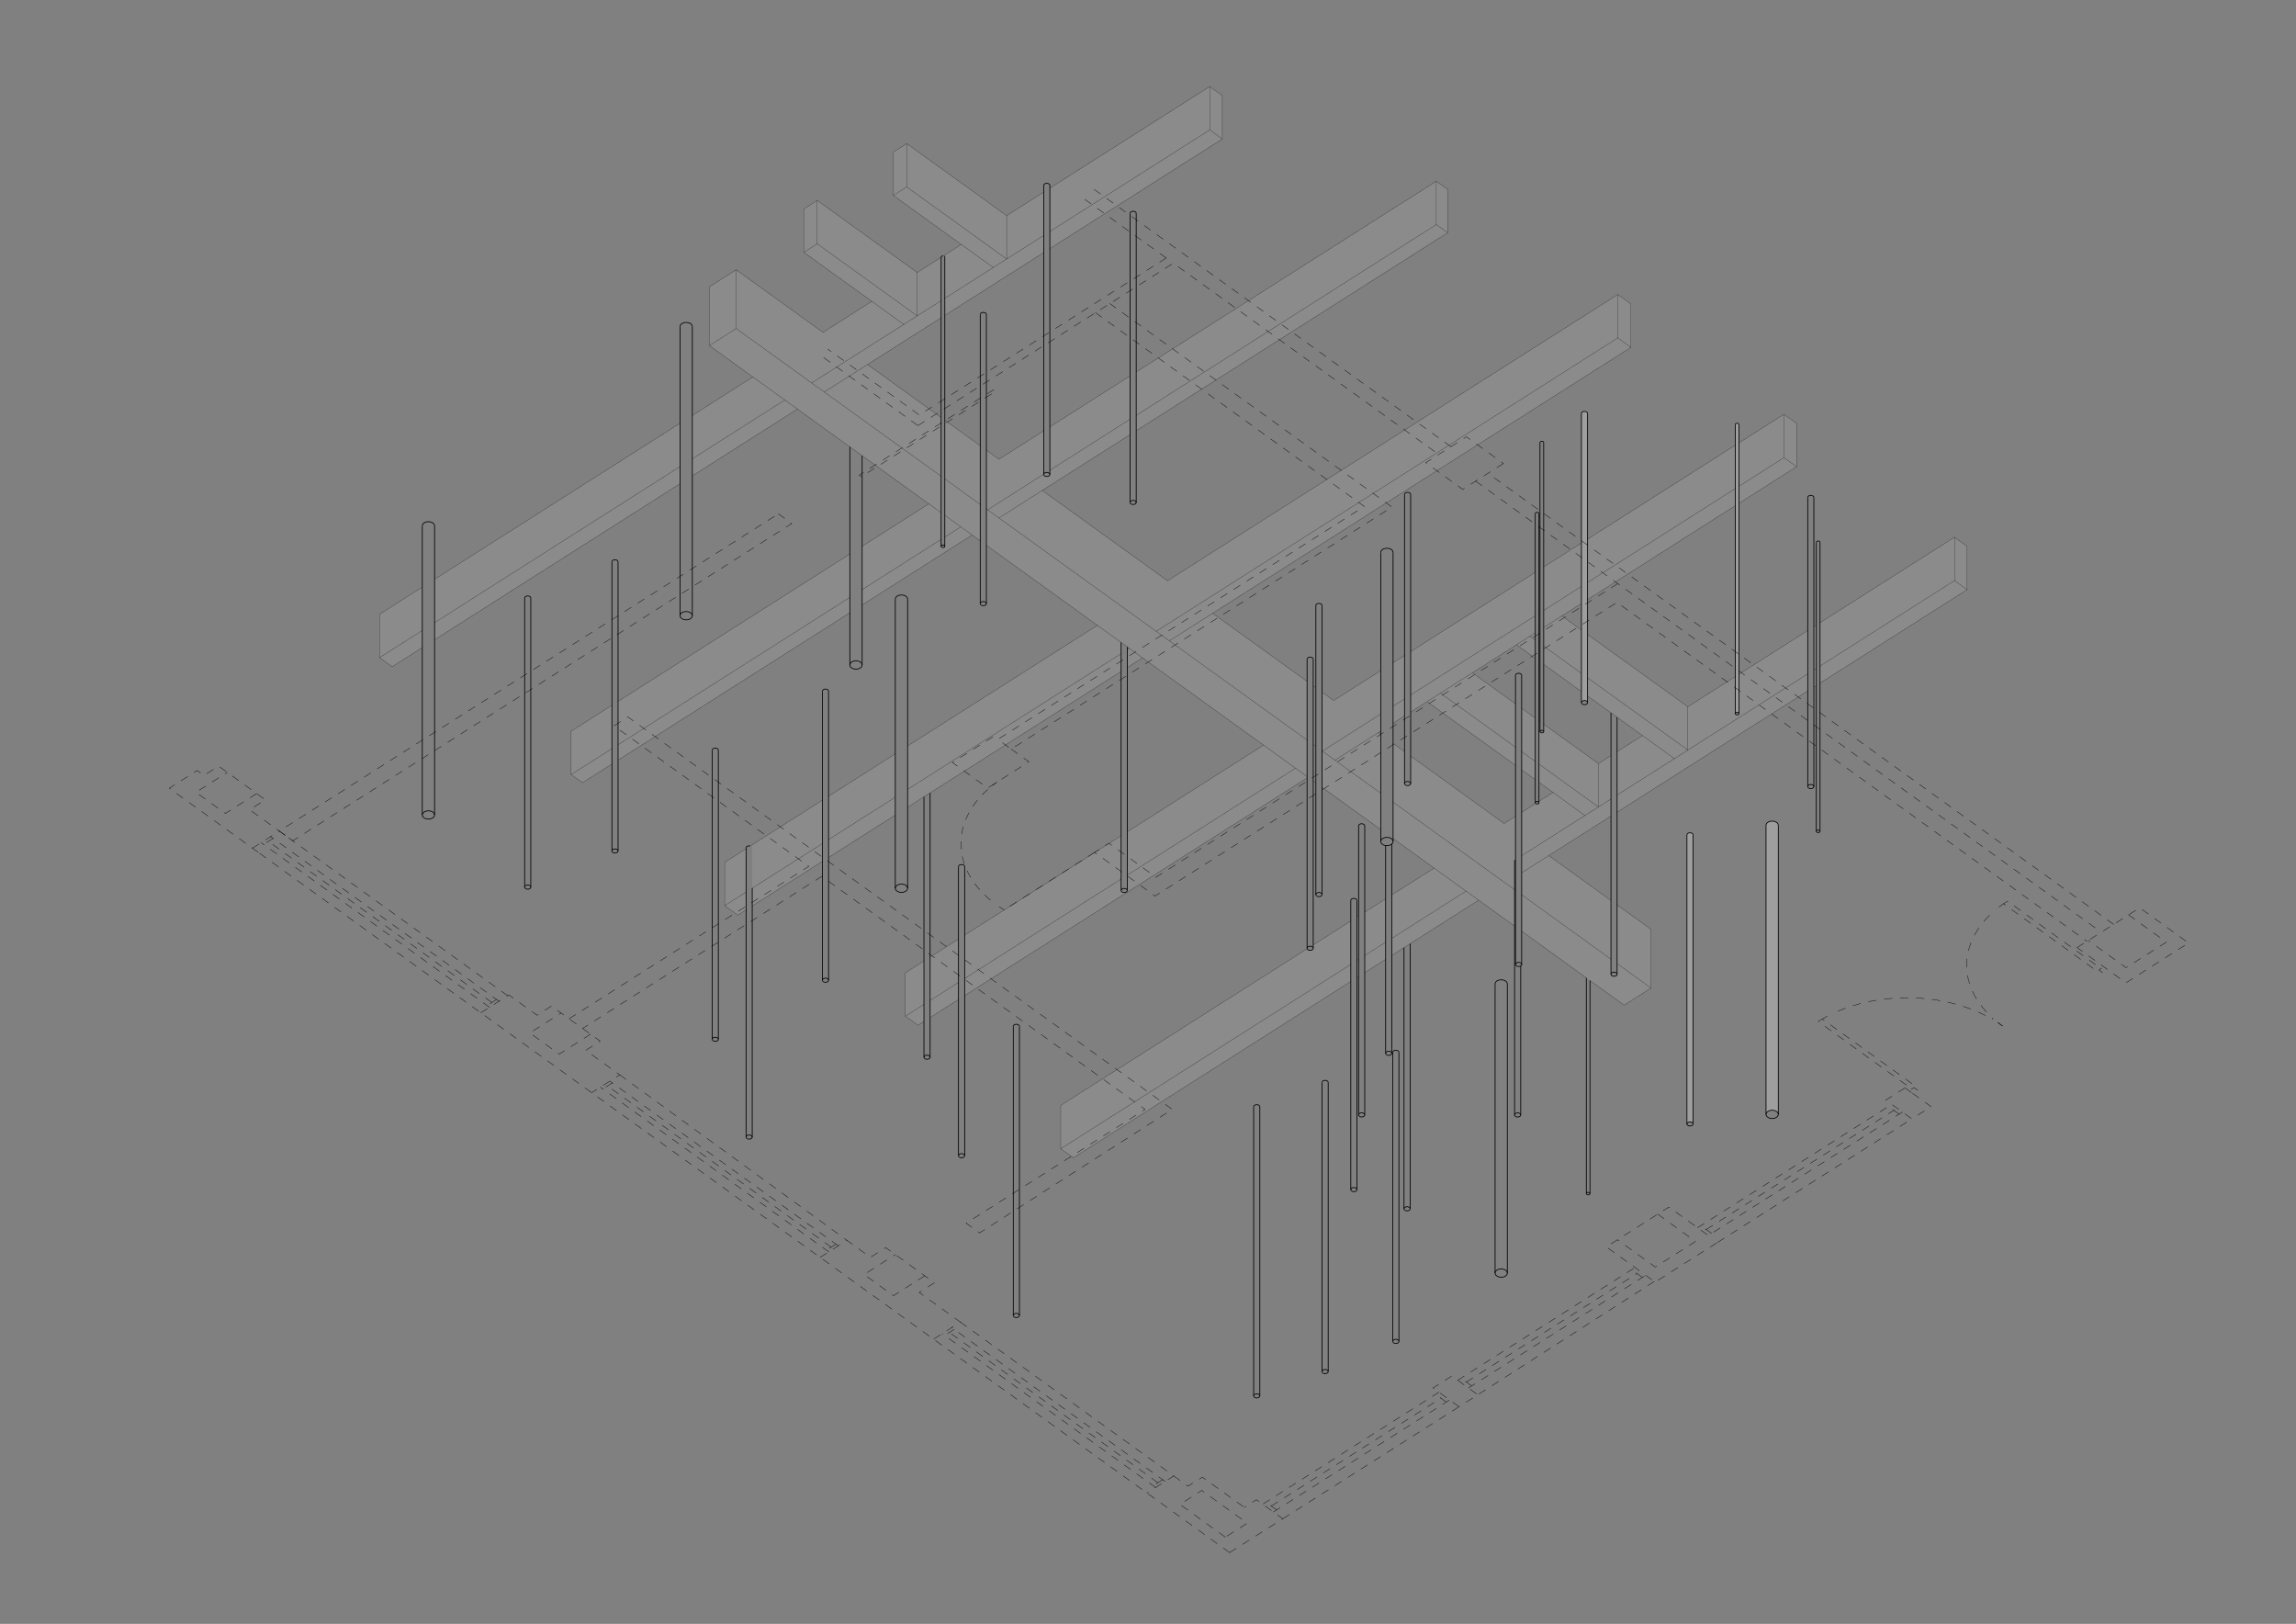 <?xml version="1.0" encoding="utf-8"?>
<!-- Generator: Adobe Illustrator 24.1.1, SVG Export Plug-In . SVG Version: 6.00 Build 0)  -->
<svg version="1.1" id="Layer_1" xmlns="http://www.w3.org/2000/svg" xmlns:xlink="http://www.w3.org/1999/xlink" x="0px" y="0px"
	 viewBox="0 0 1190.55 841.89" style="enable-background:new 0 0 1190.55 841.89;" xml:space="preserve">
<rect x="0" y="0" width="1190.55" height="841.89" fill="#808080" stroke="none"/>
<style type="text/css">
	.st0{opacity:0.24;}
	.st1{fill:#FFFFFF;}
	.st2{fill:#AFAFAF;}
	.st3{fill:none;stroke:#000000;stroke-width:0.4;stroke-miterlimit:10;}
	.st4{fill:none;stroke:#000000;stroke-width:0.2;stroke-linecap:round;stroke-linejoin:round;stroke-dasharray:4;}
	.st5{fill:none;stroke:#000000;stroke-width:0.2;stroke-linecap:round;stroke-linejoin:round;}
	.st6{fill:none;stroke:#000000;stroke-width:0.2;stroke-linecap:round;stroke-linejoin:round;stroke-dasharray:4.326,4.326;}
	.st7{fill:none;stroke:#000000;stroke-width:0.2;stroke-linecap:round;stroke-linejoin:round;stroke-dasharray:4.143,4.143;}
	.st8{fill:none;stroke:#000000;stroke-width:0.2;stroke-linecap:round;stroke-linejoin:round;stroke-dasharray:3.906,3.906;}
	.st9{fill:none;stroke:#000000;stroke-width:0.1;stroke-linecap:round;stroke-linejoin:round;}
</style>
<g id="Layer_4">
	<g id="XMLID_1_" class="st0">
		<g>
			<path class="st1" d="M877.92,432.82v149.9c0-0.18-0.07-0.34-0.18-0.49c-0.1-0.15-0.25-0.25-0.4-0.34
				c-0.31-0.16-0.67-0.25-1.02-0.25c-0.34,0-0.7,0.09-1.01,0.25c-0.15,0.09-0.3,0.21-0.4,0.34c-0.1,0.15-0.18,0.31-0.18,0.49v-149.9
				c0-0.18,0.07-0.34,0.18-0.49c0.1-0.13,0.25-0.25,0.4-0.33c0.31-0.18,0.67-0.25,1.01-0.25c0.36,0,0.71,0.07,1.02,0.25
				c0.15,0.07,0.3,0.19,0.4,0.33C877.84,432.48,877.92,432.64,877.92,432.82z"/>
			<path class="st1" d="M922.1,427.86v149.9c0-0.37-0.13-0.7-0.34-0.98c-0.21-0.28-0.49-0.51-0.8-0.68
				c-0.15-0.07-0.3-0.15-0.46-0.21c-0.16-0.07-0.34-0.12-0.52-0.16c-0.34-0.09-0.7-0.12-1.05-0.12c-0.34,0-0.7,0.03-1.04,0.12
				c-0.19,0.04-0.36,0.09-0.53,0.16c-0.16,0.06-0.31,0.13-0.46,0.21c-0.3,0.18-0.58,0.4-0.8,0.68c-0.21,0.28-0.34,0.61-0.34,0.98
				v-149.9c0-0.36,0.13-0.7,0.34-0.98c0.22-0.28,0.5-0.5,0.8-0.67c0.15-0.09,0.3-0.16,0.46-0.22c0.18-0.06,0.34-0.12,0.53-0.16
				c0.34-0.07,0.7-0.12,1.04-0.12c0.36,0,0.71,0.04,1.05,0.12c0.18,0.04,0.36,0.1,0.52,0.16c0.16,0.06,0.31,0.13,0.46,0.22
				c0.31,0.16,0.59,0.39,0.8,0.67C921.96,427.16,922.1,427.5,922.1,427.86z"/>
			<path class="st1" d="M901.68,349.58v20.41c0-0.1-0.04-0.21-0.1-0.28c-0.06-0.09-0.15-0.16-0.24-0.21
				c-0.19-0.1-0.4-0.15-0.61-0.15c-0.21,0-0.43,0.04-0.61,0.15c-0.09,0.04-0.18,0.12-0.25,0.21c-0.06,0.07-0.1,0.18-0.1,0.28v-19.2
				v-88.59v-8.87v-22.47V220.1c0-0.1,0.04-0.21,0.1-0.3c0.07-0.09,0.16-0.15,0.25-0.21c0.18-0.1,0.4-0.15,0.61-0.15
				c0.21,0,0.42,0.04,0.61,0.15c0.09,0.06,0.18,0.12,0.24,0.21c0.06,0.09,0.1,0.19,0.1,0.3v9.53v22.49v8.87V349.58z"/>
			<polygon class="st2" points="1019.98,283.23 1019.98,305.72 1013.45,301.01 1013.45,278.53 			"/>
			<polygon class="st2" points="1019.98,305.72 943.72,354.18 943.72,345.33 1013.45,301.01 			"/>
			<polygon class="st2" points="1013.45,278.53 1013.45,301.01 943.72,345.33 943.72,322.84 			"/>
			<polygon class="st2" points="941.82,346.53 941.82,355.4 940.54,356.21 940.54,347.35 			"/>
			<polygon class="st2" points="941.82,324.06 941.82,346.53 940.54,347.35 940.54,324.86 			"/>
			<polygon class="st2" points="937.37,349.37 937.37,358.23 838.51,421.06 838.51,412.2 868.25,393.3 875.2,388.89 902.26,371.69 
							"/>
			<path class="st2" d="M937.37,326.88v22.49l-35.11,22.32l-0.82-1.28c0.07-0.04,0.13-0.12,0.16-0.18c0.04-0.07,0.07-0.16,0.07-0.25
				v-20.41L937.37,326.88z"/>
			<polygon class="st2" points="931.56,219.51 931.56,241.99 925.02,237.27 925.02,214.8 			"/>
			<polygon class="st2" points="931.56,241.99 901.68,260.99 901.68,252.12 925.02,237.27 			"/>
			<polygon class="st2" points="925.02,214.8 925.02,237.27 901.68,252.12 901.68,229.64 			"/>
			<path class="st2" d="M901.44,370.41l0.82,1.28l-27.06,17.2V366.4l24.56-15.62v19.2c0,0.1,0.03,0.18,0.09,0.25
				c0.04,0.07,0.1,0.15,0.18,0.19c0.13,0.1,0.3,0.16,0.46,0.19c0.16,0.03,0.34,0.01,0.51-0.01
				C901.14,370.58,901.31,370.52,901.44,370.41z"/>
			<polygon class="st2" points="899.76,253.32 899.76,262.19 823.2,310.86 823.2,301.99 			"/>
			<polygon class="st2" points="899.76,230.85 899.76,253.32 823.2,301.99 823.2,279.52 			"/>
			<polygon class="st2" points="875.2,366.4 875.2,388.89 823.2,351.4 823.2,328.92 			"/>
			<polygon class="st2" points="875.2,388.89 868.25,393.3 851.67,381.36 838.51,371.87 835.34,369.58 823.2,360.83 823.2,351.4 			
				"/>
			<polygon class="st2" points="868.25,393.3 838.51,412.2 838.51,389.72 851.67,381.36 			"/>
			<polygon class="st2" points="856.1,481.81 856.1,512.26 838.51,499.59 838.51,469.14 			"/>
			<path class="st2" d="M856.1,512.26l-13.92,8.85l-17.72-12.77l-1.9-1.38l-33.53-24.16v-18.88l46.31,33.37v7.81
				c0,0.15,0.04,0.28,0.12,0.42c0.07,0.12,0.19,0.22,0.31,0.31c0.22,0.16,0.49,0.27,0.77,0.31c0.27,0.04,0.55,0.04,0.83-0.01
				c0.27-0.04,0.53-0.15,0.76-0.33c0.1-0.09,0.21-0.19,0.27-0.31c0.07-0.12,0.12-0.25,0.12-0.39v-5.51L856.1,512.26z"/>
			<polygon class="st2" points="845.69,157.61 845.69,180.09 838.87,175.18 838.87,152.69 			"/>
			<polygon class="st2" points="845.69,180.09 728.35,254.68 628.78,317.96 606.34,332.23 599.51,327.31 838.87,175.18 			"/>
			<polygon class="st2" points="838.87,152.69 838.87,175.18 599.51,327.31 517.99,268.55 540.43,254.27 605.39,301.1 			"/>
			<polygon class="st2" points="835.34,466.84 835.34,497.29 789.03,463.92 789.03,452.53 803.08,443.6 			"/>
			<polygon class="st2" points="803.08,443.6 789.03,452.53 789.03,443.66 821.85,422.79 828.82,418.37 835.34,414.22 
				835.34,423.09 			"/>
			<polygon class="st2" points="835.34,391.74 835.34,414.22 828.82,418.37 828.82,395.88 			"/>
			<path class="st2" d="M828.82,395.88v22.49L798,396.15v-22.49l0.53,0.4v5.26c0,0.09,0.03,0.16,0.07,0.25
				c0.06,0.07,0.12,0.13,0.19,0.18c0.13,0.1,0.3,0.16,0.46,0.19c0.16,0.03,0.33,0.03,0.49-0.01c0.16-0.03,0.33-0.09,0.46-0.19
				c0.06-0.04,0.12-0.1,0.16-0.18c0.04-0.07,0.07-0.16,0.07-0.24v-3.89L828.82,395.88z"/>
			<polygon class="st2" points="828.82,418.37 821.85,422.79 805.28,410.84 798,405.6 798,396.15 			"/>
			<path class="st1" d="M823.2,360.83v3.43c0-0.18-0.07-0.34-0.18-0.49c-0.1-0.13-0.25-0.25-0.4-0.33c-0.3-0.18-0.67-0.25-1.01-0.25
				c-0.36,0-0.71,0.07-1.02,0.25c-0.15,0.07-0.3,0.19-0.4,0.33c-0.1,0.15-0.16,0.31-0.16,0.49v-5.72v-9.45v-22.47v-13.75v-8.85
				v-22.49v-67.16c0-0.18,0.06-0.36,0.16-0.49c0.1-0.15,0.25-0.25,0.4-0.34c0.31-0.18,0.67-0.25,1.02-0.25
				c0.34,0,0.71,0.07,1.01,0.25c0.15,0.09,0.3,0.19,0.4,0.34c0.1,0.13,0.18,0.31,0.18,0.49v65.14v22.47v8.87v18.06v22.49V360.83z"/>
			<path class="st2" d="M821.85,422.79l-32.82,20.87v-22.49l7.25-4.62c0.01,0.03,0.04,0.04,0.06,0.06c0.15,0.1,0.31,0.16,0.48,0.18
				c0.16,0.03,0.33,0.03,0.49,0c0.16-0.03,0.33-0.09,0.46-0.19c0.06-0.06,0.12-0.12,0.16-0.19c0.04-0.07,0.07-0.15,0.07-0.24v-0.7
				l7.28-4.63L821.85,422.79z"/>
			<polygon class="st2" points="820.02,349.1 820.02,358.55 800.45,344.44 800.45,335.01 			"/>
			<polygon class="st2" points="820.02,326.63 820.02,349.1 800.45,335.01 800.45,325.32 809.9,319.32 			"/>
			<polygon class="st2" points="820.02,304.03 820.02,312.88 809.9,319.32 800.45,325.32 800.45,316.46 			"/>
			<polygon class="st2" points="820.02,281.54 820.02,304.03 800.45,316.46 800.45,293.97 			"/>
			<polygon class="st2" points="796.08,394.78 796.08,404.21 789.03,399.12 789.03,389.69 			"/>
			<polygon class="st2" points="796.08,372.3 796.08,394.78 789.03,389.69 789.03,367.2 			"/>
			<polygon class="st2" points="796.08,331.86 796.08,341.29 786.36,334.28 793.32,329.85 			"/>
			<polygon class="st2" points="796.08,328.1 796.08,331.86 793.32,329.85 			"/>
			<polygon class="st2" points="793.32,329.85 786.36,334.28 763.5,348.8 746.93,359.35 739.98,363.76 731.47,369.17 731.47,360.3 
				796.08,319.23 796.08,328.1 			"/>
			<polygon class="st2" points="796.08,296.75 796.08,319.23 731.47,360.3 731.47,337.83 			"/>
			<path class="st2" d="M785.84,423.19v22.49l-0.49,0.31v15.28l-63-45.43V385.4l5.94,4.29v16.54c0,0.15,0.04,0.28,0.12,0.42
				c0.09,0.12,0.19,0.24,0.31,0.31c0.22,0.16,0.5,0.27,0.77,0.31s0.55,0.04,0.83-0.01c0.27-0.04,0.53-0.15,0.76-0.33
				c0.1-0.07,0.21-0.18,0.28-0.31c0.06-0.12,0.1-0.25,0.1-0.39v-14.26l48.49,34.96L785.84,423.19z"/>
			<polygon class="st2" points="785.84,387.39 785.84,396.83 739.98,363.76 746.93,359.35 			"/>
			<polygon class="st2" points="785.84,364.9 785.84,387.39 746.93,359.35 763.5,348.8 			"/>
			<polygon class="st2" points="785.35,461.27 785.35,480.15 766.71,466.71 760.17,461.99 760.16,461.99 743.6,450.05 
				722.35,434.72 722.35,415.84 			"/>
			<polygon class="st2" points="731.2,489.28 728.02,491.3 721.66,495.34 721.66,486.48 760.16,461.99 760.17,461.99 766.71,466.71 
							"/>
			<polygon class="st2" points="760.16,461.99 721.66,486.48 721.66,463.99 743.6,450.05 			"/>
			<polygon class="st2" points="750.65,98.19 750.65,120.67 744.77,116.44 744.77,93.95 			"/>
			<polygon class="st2" points="750.65,120.67 589.16,223.31 589.16,215.33 744.77,116.44 			"/>
			<polygon class="st2" points="744.77,93.95 744.77,116.44 589.16,215.33 589.16,192.85 			"/>
			<polygon class="st2" points="728.29,362.33 728.29,371.18 722.35,374.97 722.35,366.11 			"/>
			<polygon class="st2" points="728.29,339.85 728.29,362.33 722.35,366.11 722.35,343.62 			"/>
			<polygon class="st2" points="718.47,488.5 718.47,497.36 707.66,504.24 707.66,495.37 			"/>
			<polygon class="st2" points="718.47,466.01 718.47,488.5 707.66,495.37 707.66,472.89 			"/>
			<polygon class="st2" points="692.21,394.13 715.98,411.25 715.98,430.13 709,425.1 685.5,408.16 685.5,389.29 685.68,389.41 			
				"/>
			<polygon class="st2" points="715.98,380.81 715.98,411.25 692.21,394.13 714.65,379.86 			"/>
			<polygon class="st2" points="715.98,370.15 715.98,379.01 714.65,379.86 692.21,394.13 685.68,389.41 			"/>
			<polygon class="st2" points="715.98,347.66 715.98,370.15 685.68,389.41 685.5,389.29 685.5,358.84 691.54,363.19 			"/>
			<polygon class="st2" points="704.48,497.39 704.48,506.26 703.6,506.81 703.6,497.96 			"/>
			<polygon class="st2" points="704.48,474.91 704.48,497.39 703.6,497.96 703.6,475.47 			"/>
			<polygon class="st2" points="700.43,499.98 700.43,508.84 556.58,600.27 550.04,595.56 			"/>
			<path class="st2" d="M700.43,477.49v22.49l-150.39,95.58v-22.49l127.75-81.21c0.01,0.06,0.06,0.13,0.09,0.19
				c0.07,0.13,0.19,0.24,0.31,0.33c0.22,0.15,0.49,0.25,0.76,0.3c0.28,0.04,0.56,0.04,0.83,0c0.27-0.06,0.55-0.16,0.76-0.34
				c0.12-0.07,0.21-0.18,0.28-0.3c0.07-0.12,0.12-0.27,0.12-0.4v-1.77L700.43,477.49z"/>
			<path class="st2" d="M677.75,402.58v0.73l-93.43,59.39l-0.19-0.31c0.12-0.09,0.21-0.19,0.28-0.31c0.07-0.12,0.1-0.25,0.1-0.4
				v-7.96l87.24-55.46L677.75,402.58z"/>
			<polygon class="st2" points="677.75,383.7 677.75,402.58 671.75,398.26 655.17,386.32 592.43,341.08 585.59,336.17 
				584.51,335.38 581.33,333.09 581.33,333.08 569.02,324.21 511.47,282.73 511.47,263.85 512.11,264.31 517.99,268.55 
				599.51,327.31 606.34,332.23 			"/>
			<polygon class="st2" points="677.75,353.26 677.75,383.7 606.34,332.23 628.78,317.96 			"/>
			<polygon class="st2" points="655.17,386.32 671.75,398.26 584.51,453.71 584.51,431.23 			"/>
			<polygon class="st2" points="633.82,49.56 633.82,72.05 627.28,67.34 627.28,44.85 			"/>
			<polygon class="st2" points="633.82,72.05 544.38,128.9 544.38,120.03 627.28,67.34 			"/>
			<polygon class="st2" points="627.28,44.85 627.28,67.34 544.38,120.03 544.38,97.55 			"/>
			<polygon class="st2" points="592.43,341.08 584.51,346.1 584.51,336.85 585.59,336.17 			"/>
			<path class="st2" d="M585.98,217.37v7.96l-45.55,28.95l-22.44,14.27l-5.88-4.23l29.09-18.49V246c0,0.15,0.04,0.3,0.12,0.42
				c0.09,0.13,0.19,0.24,0.31,0.33c0.22,0.15,0.49,0.25,0.77,0.3c0.27,0.04,0.55,0.04,0.83,0c0.27-0.06,0.53-0.16,0.76-0.34
				c0.1-0.07,0.21-0.18,0.27-0.3c0.07-0.13,0.12-0.27,0.12-0.4v-2.2L585.98,217.37z"/>
			<polygon class="st2" points="585.98,194.88 585.98,217.37 544.38,243.8 544.38,221.32 			"/>
			<path class="st2" d="M584.12,462.39l0.19,0.31l-84.12,53.47v-8.85l81.13-51.58v5.94c0,0.16,0.04,0.3,0.13,0.43
				c0.07,0.12,0.18,0.22,0.3,0.31c0.22,0.16,0.51,0.27,0.77,0.31c0.27,0.04,0.56,0.04,0.83-0.01
				C583.63,462.67,583.9,462.55,584.12,462.39z"/>
			<polygon class="st2" points="581.33,433.25 581.33,455.73 500.2,507.31 500.2,484.83 			"/>
			<polygon class="st2" points="482.27,411.09 479.1,413.11 470.62,418.5 470.62,409.25 581.33,338.87 581.33,348.12 			"/>
			<polygon class="st2" points="581.33,333.09 581.33,338.87 470.62,409.25 470.62,386.76 569.02,324.21 581.33,333.08 			"/>
			<polygon class="st2" points="541.2,223.34 541.2,245.82 512.11,264.31 511.47,263.85 511.47,233.41 517.99,238.1 			"/>
			<polygon class="st2" points="541.2,122.05 541.2,130.92 489.89,163.53 489.89,154.67 515.02,138.7 521.97,134.28 			"/>
			<polygon class="st2" points="541.2,99.57 541.2,122.05 521.97,134.28 521.97,111.79 			"/>
			<polygon class="st2" points="521.97,111.79 521.97,134.28 470.15,96.92 470.15,74.44 			"/>
			<polygon class="st2" points="521.97,134.28 515.02,138.7 498.45,126.75 463.2,101.35 470.15,96.92 			"/>
			<polygon class="st2" points="515.02,138.7 489.89,154.67 489.89,132.7 489.06,132.72 498.45,126.75 			"/>
			<polygon class="st2" points="508.29,261.55 508.29,280.43 504.08,277.4 498.19,273.15 489.89,267.18 489.89,248.3 			"/>
			<polygon class="st2" points="508.29,231.11 508.29,261.55 489.89,248.3 489.89,217.84 			"/>
			<path class="st2" d="M498.19,273.15l5.88,4.25l-13.1,8.33l-1.31-2.06c0.06-0.06,0.12-0.12,0.16-0.19
				c0.04-0.06,0.06-0.15,0.06-0.24v-4.8L498.19,273.15z"/>
			<polygon class="st2" points="498.19,273.15 489.89,278.44 489.89,267.18 			"/>
			<polygon class="st2" points="497.01,509.33 497.01,518.2 482.27,527.56 482.27,518.69 			"/>
			<polygon class="st2" points="497.01,486.85 497.01,509.33 482.27,518.69 482.27,496.2 			"/>
			<path class="st2" d="M489.67,283.67l1.31,2.06l-43.95,27.92v-7.98l40.96-26.03v3.59c0,0.09,0.03,0.18,0.07,0.25
				c0.04,0.07,0.1,0.15,0.18,0.19c0.13,0.1,0.3,0.16,0.46,0.19c0.16,0.01,0.34,0.01,0.51-0.01
				C489.37,283.83,489.54,283.77,489.67,283.67z"/>
			<polygon class="st2" points="487.99,265.8 487.99,279.64 447.03,305.68 447.03,283.19 481.62,261.21 			"/>
			<polygon class="st2" points="487.99,246.92 487.99,265.8 481.62,261.21 447.03,236.27 440.67,231.69 413.48,212.1 406.95,207.39 
				390.37,195.43 367.8,179.17 381.71,170.32 420.86,198.54 427.4,203.25 			"/>
			<polygon class="st2" points="440.67,194.81 449.85,188.97 449.85,188.99 487.99,216.48 487.99,246.92 427.4,203.25 			"/>
			<polygon class="st2" points="487.99,155.87 487.99,164.74 449.85,188.97 440.67,194.81 427.4,203.25 420.86,198.54 
				468.63,168.18 475.59,163.76 			"/>
			<polygon class="st2" points="487.99,133.4 487.99,155.87 475.59,163.76 475.59,141.27 			"/>
			<polygon class="st2" points="479.1,520.71 479.1,529.58 476.04,531.52 469.5,526.81 			"/>
			<polygon class="st2" points="479.1,498.22 479.1,520.71 469.5,526.81 469.5,504.33 			"/>
			<polygon class="st2" points="475.59,141.27 475.59,163.76 423.77,126.4 423.77,103.92 			"/>
			<polygon class="st2" points="475.59,163.76 468.63,168.18 452.05,156.23 416.81,130.83 423.77,126.4 			"/>
			<polygon class="st2" points="470.15,74.44 470.15,96.92 463.2,101.35 463.2,78.86 			"/>
			<polygon class="st2" points="468.63,168.18 420.86,198.54 381.71,170.32 381.71,139.87 426.74,172.32 452.05,156.23 			"/>
			<polygon class="st2" points="464.24,413.29 464.24,422.54 429.63,444.55 429.63,435.3 			"/>
			<polygon class="st2" points="464.24,390.8 464.24,413.29 429.63,435.3 429.63,412.81 			"/>
			<polygon class="st2" points="440.67,309.71 440.67,317.69 320.48,394.09 320.48,386.11 			"/>
			<polygon class="st2" points="440.67,287.23 440.67,309.71 320.48,386.11 320.48,363.63 			"/>
			<polygon class="st2" points="426.45,437.32 426.45,446.57 390.05,469.71 390.05,460.46 			"/>
			<polygon class="st2" points="426.45,414.83 426.45,437.32 390.05,460.46 390.05,441.71 390.05,439.09 389.02,438.63 			"/>
			<polygon class="st2" points="423.77,103.92 423.77,126.4 416.81,130.83 416.81,108.34 			"/>
			<polygon class="st2" points="406.95,207.39 413.48,212.1 358.99,246.73 358.99,237.86 			"/>
			<polygon class="st2" points="390.37,195.43 406.95,207.39 358.99,237.86 358.99,215.38 			"/>
			<polygon class="st2" points="386.87,462.48 386.87,471.73 382.59,474.45 375.77,469.53 			"/>
			<polygon class="st2" points="386.87,439.99 386.87,462.48 375.77,469.53 375.77,447.05 			"/>
			<polygon class="st2" points="381.71,139.87 381.71,170.32 367.8,179.17 367.8,148.73 			"/>
			<polygon class="st2" points="352.64,241.92 352.64,250.77 225.34,331.68 225.34,322.81 			"/>
			<polygon class="st2" points="352.64,219.43 352.64,241.92 225.34,322.81 225.34,300.33 			"/>
			<polygon class="st2" points="317.3,388.15 317.3,396.11 302.05,405.8 296.17,401.57 			"/>
			<polygon class="st2" points="317.3,365.66 317.3,388.15 296.17,401.57 296.17,379.09 			"/>
			<polygon class="st2" points="218.97,326.87 218.97,335.72 203.35,345.66 196.81,340.95 			"/>
			<polygon class="st2" points="218.97,304.38 218.97,326.87 196.81,340.95 196.81,318.46 			"/>
		</g>
	</g>
</g>
<g id="Make2D::Visible::Curves">
	<line class="st3" x1="585.98" y1="260.5" x2="585.98" y2="110.6"/>
	<line class="st3" x1="589.16" y1="110.6" x2="589.16" y2="260.5"/>
	<line class="st3" x1="508.29" y1="312.94" x2="508.29" y2="163.04"/>
	<line class="st3" x1="511.47" y1="163.04" x2="511.47" y2="312.94"/>
	<line class="st3" x1="682.32" y1="463.78" x2="682.32" y2="313.89"/>
	<line class="st3" x1="685.5" y1="313.89" x2="685.5" y2="463.78"/>
	<line class="st3" x1="352.64" y1="319.2" x2="352.64" y2="169.31"/>
	<line class="st3" x1="358.99" y1="169.31" x2="358.99" y2="319.2"/>
	<line class="st3" x1="479.1" y1="548.11" x2="479.1" y2="413.1"/>
	<line class="st3" x1="482.29" y1="411.08" x2="482.29" y2="548.11"/>
	<line class="st3" x1="820.02" y1="364.26" x2="820.02" y2="214.38"/>
	<line class="st3" x1="823.2" y1="214.38" x2="823.2" y2="364.26"/>
	<line class="st3" x1="728.29" y1="406.22" x2="728.29" y2="256.34"/>
	<line class="st3" x1="731.47" y1="256.34" x2="731.47" y2="406.22"/>
	<path class="st3" d="M722.35,436.28c0-0.36-0.13-0.7-0.34-0.98c-0.21-0.28-0.51-0.5-0.8-0.68c-0.15-0.09-0.3-0.15-0.46-0.21
		c-0.18-0.06-0.34-0.12-0.53-0.16c-0.34-0.07-0.7-0.12-1.05-0.12c-0.36,0-0.71,0.04-1.05,0.12c-0.18,0.04-0.36,0.09-0.53,0.16
		c-0.16,0.06-0.31,0.13-0.46,0.21c-0.3,0.16-0.59,0.4-0.8,0.68c-0.21,0.28-0.34,0.62-0.34,0.98"/>
	<line class="st3" x1="715.98" y1="436.28" x2="715.98" y2="286.4"/>
	<line class="st3" x1="722.35" y1="286.4" x2="722.35" y2="436.28"/>
	<path class="st3" d="M716.84,437.76c0.22,0.16,0.48,0.3,0.73,0.39c0.25,0.1,0.53,0.18,0.8,0.22c0.55,0.09,1.11,0.09,1.66-0.01
		c0.27-0.06,0.55-0.13,0.8-0.24s0.51-0.25,0.73-0.42c0.22-0.16,0.42-0.37,0.55-0.62c0.15-0.24,0.22-0.5,0.22-0.79"/>
	<line class="st3" x1="487.99" y1="283.23" x2="487.99" y2="133.34"/>
	<line class="st3" x1="489.91" y1="132.7" x2="489.91" y2="283.23"/>
	<line class="st3" x1="937.37" y1="407.78" x2="937.37" y2="257.9"/>
	<line class="st3" x1="940.54" y1="257.9" x2="940.54" y2="407.78"/>
	<line class="st3" x1="718.49" y1="546.09" x2="718.49" y2="438.39"/>
	<line class="st3" x1="721.66" y1="437.62" x2="721.66" y2="546.09"/>
	<line class="st3" x1="541.2" y1="246" x2="541.2" y2="96.11"/>
	<line class="st3" x1="544.38" y1="96.11" x2="544.38" y2="246"/>
	<line class="st3" x1="497.01" y1="599.17" x2="497.01" y2="449.29"/>
	<line class="st3" x1="500.2" y1="449.29" x2="500.2" y2="599.17"/>
	<line class="st3" x1="899.78" y1="369.98" x2="899.78" y2="220.1"/>
	<line class="st3" x1="901.68" y1="220.1" x2="901.68" y2="369.98"/>
	<line class="st3" x1="785.36" y1="578.05" x2="785.36" y2="445.99"/>
	<line class="st3" x1="426.45" y1="508.19" x2="426.45" y2="358.31"/>
	<line class="st3" x1="429.63" y1="358.31" x2="429.63" y2="508.19"/>
	<line class="st3" x1="700.43" y1="616.74" x2="700.43" y2="466.84"/>
	<line class="st3" x1="703.6" y1="466.84" x2="703.6" y2="616.74"/>
	<line class="st3" x1="835.34" y1="505.09" x2="835.34" y2="369.58"/>
	<line class="st3" x1="838.51" y1="371.87" x2="838.51" y2="505.09"/>
	<line class="st3" x1="941.82" y1="431.02" x2="941.82" y2="281.14"/>
	<line class="st3" x1="943.74" y1="281.14" x2="943.74" y2="431.02"/>
	<line class="st3" x1="525.42" y1="682" x2="525.42" y2="532.11"/>
	<line class="st3" x1="528.61" y1="532.11" x2="528.61" y2="682"/>
	<line class="st3" x1="317.3" y1="441.18" x2="317.3" y2="291.28"/>
	<line class="st3" x1="320.48" y1="291.28" x2="320.48" y2="441.18"/>
	<line class="st3" x1="369.3" y1="538.83" x2="369.3" y2="388.93"/>
	<line class="st3" x1="372.48" y1="388.93" x2="372.48" y2="538.83"/>
	<line class="st3" x1="440.67" y1="344.76" x2="440.67" y2="231.69"/>
	<line class="st3" x1="447.05" y1="236.27" x2="447.05" y2="344.76"/>
	<path class="st3" d="M796.08,416.17c0,0.09,0.03,0.18,0.07,0.25c0.04,0.07,0.12,0.13,0.18,0.19"/>
	<line class="st3" x1="796.08" y1="416.17" x2="796.08" y2="266.27"/>
	<line class="st3" x1="798" y1="266.27" x2="798" y2="416.17"/>
	<line class="st3" x1="218.97" y1="422.51" x2="218.97" y2="272.62"/>
	<line class="st3" x1="225.34" y1="272.62" x2="225.34" y2="422.51"/>
	<line class="st3" x1="386.87" y1="589.52" x2="386.87" y2="439.62"/>
	<line class="st3" x1="390.05" y1="460.46" x2="390.05" y2="589.52"/>
	<path class="st3" d="M677.76,491.64c0,0.15,0.04,0.3,0.12,0.42c0.07,0.12,0.19,0.24,0.31,0.31"/>
	<line class="st3" x1="677.76" y1="491.64" x2="677.76" y2="341.75"/>
	<line class="st3" x1="680.94" y1="341.75" x2="680.94" y2="491.64"/>
	<line class="st3" x1="798.53" y1="379.31" x2="798.53" y2="229.43"/>
	<line class="st3" x1="800.45" y1="229.43" x2="800.45" y2="379.31"/>
	<line class="st3" x1="704.48" y1="578.02" x2="704.48" y2="428.14"/>
	<line class="st3" x1="707.66" y1="428.14" x2="707.66" y2="578.02"/>
	<line class="st3" x1="785.84" y1="500.01" x2="785.84" y2="350.13"/>
	<line class="st3" x1="789.03" y1="350.13" x2="789.03" y2="500.01"/>
	<path class="st3" d="M786.27,500.75c0.22,0.16,0.51,0.27,0.77,0.31c0.27,0.04,0.56,0.04,0.83-0.01c0.27-0.06,0.53-0.16,0.76-0.33
		c0.1-0.09,0.21-0.19,0.28-0.31c0.07-0.12,0.12-0.25,0.12-0.4"/>
	<line class="st3" x1="464.24" y1="460.5" x2="464.24" y2="310.61"/>
	<line class="st3" x1="470.62" y1="310.61" x2="470.62" y2="460.5"/>
	<line class="st3" x1="581.33" y1="461.67" x2="581.33" y2="333.08"/>
	<line class="st3" x1="584.53" y1="335.38" x2="584.53" y2="461.67"/>
	<line class="st3" x1="824.46" y1="508.34" x2="824.46" y2="618.83"/>
	<path class="st3" d="M489.06,132.7c-0.22-0.01-0.48,0.01-0.68,0.12c-0.1,0.04-0.21,0.12-0.27,0.21c-0.07,0.09-0.12,0.19-0.12,0.31"
		/>
	<path class="st3" d="M585.98,260.5c0,0.15,0.04,0.3,0.12,0.42c0.07,0.12,0.19,0.24,0.31,0.31"/>
	<path class="st3" d="M589.16,260.5c0-0.18-0.07-0.34-0.18-0.49c-0.1-0.15-0.25-0.25-0.4-0.34c-0.31-0.18-0.67-0.25-1.01-0.25
		c-0.34,0-0.71,0.07-1.01,0.25c-0.15,0.09-0.3,0.19-0.4,0.34c-0.1,0.15-0.18,0.31-0.18,0.49"/>
	<path class="st3" d="M589.16,110.6c0-0.18-0.07-0.34-0.18-0.49c-0.1-0.15-0.25-0.25-0.4-0.34c-0.31-0.18-0.67-0.25-1.01-0.25
		c-0.34,0-0.71,0.07-1.01,0.25c-0.15,0.09-0.3,0.19-0.4,0.34c-0.1,0.15-0.18,0.31-0.18,0.49"/>
	<path class="st3" d="M586.41,261.22c0.22,0.16,0.51,0.27,0.77,0.31c0.27,0.04,0.56,0.04,0.83-0.01c0.27-0.06,0.53-0.16,0.76-0.33
		c0.1-0.09,0.21-0.19,0.28-0.31c0.07-0.12,0.12-0.25,0.12-0.4"/>
	<path class="st3" d="M508.29,312.94c0,0.15,0.04,0.3,0.12,0.42c0.07,0.12,0.19,0.24,0.31,0.31"/>
	<path class="st3" d="M511.47,312.94c0-0.18-0.07-0.34-0.18-0.49c-0.1-0.15-0.25-0.25-0.4-0.34c-0.31-0.18-0.67-0.25-1.01-0.25
		s-0.71,0.07-1.01,0.25c-0.15,0.09-0.3,0.19-0.4,0.34s-0.18,0.31-0.18,0.49"/>
	<path class="st3" d="M511.47,163.04c0-0.18-0.07-0.34-0.18-0.49c-0.1-0.15-0.25-0.25-0.4-0.34c-0.31-0.18-0.67-0.25-1.01-0.25
		s-0.71,0.07-1.01,0.25c-0.15,0.09-0.3,0.19-0.4,0.34c-0.1,0.15-0.18,0.31-0.18,0.49"/>
	<path class="st3" d="M508.72,313.67c0.22,0.16,0.5,0.27,0.77,0.31c0.27,0.04,0.56,0.04,0.83-0.01s0.53-0.16,0.76-0.33
		c0.1-0.09,0.21-0.19,0.28-0.31c0.07-0.12,0.12-0.25,0.12-0.4"/>
	<path class="st3" d="M682.32,463.78c0,0.15,0.04,0.3,0.12,0.42c0.07,0.12,0.19,0.24,0.31,0.31"/>
	<path class="st3" d="M685.5,463.78c0-0.18-0.07-0.34-0.18-0.49c-0.1-0.13-0.25-0.25-0.4-0.34c-0.31-0.18-0.67-0.25-1.01-0.25
		s-0.71,0.07-1.01,0.25c-0.15,0.09-0.3,0.19-0.4,0.34c-0.1,0.15-0.18,0.31-0.18,0.49"/>
	<path class="st3" d="M685.5,313.89c0-0.18-0.07-0.34-0.18-0.49c-0.1-0.15-0.25-0.25-0.4-0.34c-0.31-0.18-0.67-0.25-1.01-0.25
		s-0.71,0.07-1.01,0.25c-0.15,0.09-0.3,0.19-0.4,0.34c-0.1,0.15-0.18,0.31-0.18,0.49"/>
	<path class="st3" d="M682.75,464.53c0.22,0.16,0.5,0.27,0.77,0.31s0.56,0.04,0.83-0.01c0.27-0.06,0.53-0.16,0.76-0.33
		c0.1-0.09,0.21-0.19,0.28-0.31c0.07-0.12,0.12-0.25,0.12-0.4"/>
	<path class="st3" d="M915.74,577.74c0,0.3,0.09,0.58,0.25,0.83s0.37,0.46,0.61,0.64"/>
	<path class="st3" d="M922.11,577.74c0-0.36-0.13-0.7-0.34-0.98c-0.21-0.28-0.5-0.51-0.8-0.68c-0.15-0.09-0.3-0.15-0.46-0.21
		c-0.18-0.06-0.34-0.12-0.53-0.16c-0.34-0.07-0.7-0.12-1.05-0.12c-0.36,0-0.71,0.04-1.05,0.12c-0.18,0.04-0.36,0.09-0.53,0.16
		c-0.16,0.06-0.31,0.13-0.46,0.21c-0.3,0.16-0.59,0.4-0.8,0.68c-0.21,0.28-0.34,0.62-0.34,0.98"/>
	<path class="st3" d="M922.11,427.86c0-0.36-0.13-0.7-0.34-0.98c-0.21-0.28-0.5-0.5-0.8-0.68c-0.15-0.09-0.3-0.15-0.46-0.21
		c-0.18-0.06-0.34-0.12-0.53-0.16c-0.34-0.07-0.7-0.12-1.05-0.12c-0.36,0-0.71,0.04-1.05,0.12c-0.18,0.04-0.36,0.1-0.53,0.16
		c-0.16,0.06-0.31,0.13-0.46,0.21c-0.3,0.16-0.59,0.4-0.8,0.68c-0.21,0.28-0.34,0.62-0.34,0.98"/>
	<line class="st3" x1="915.74" y1="577.74" x2="915.74" y2="427.86"/>
	<line class="st3" x1="922.11" y1="427.86" x2="922.11" y2="577.74"/>
	<path class="st3" d="M916.6,579.22c0.22,0.16,0.48,0.3,0.73,0.39c0.25,0.1,0.53,0.18,0.8,0.22c0.55,0.09,1.11,0.09,1.66-0.01
		c0.27-0.06,0.55-0.13,0.8-0.24c0.25-0.1,0.5-0.25,0.73-0.42c0.22-0.16,0.42-0.37,0.55-0.62c0.15-0.24,0.22-0.5,0.22-0.79"/>
	<path class="st3" d="M352.64,319.2c0,0.3,0.09,0.58,0.25,0.83c0.16,0.25,0.37,0.46,0.61,0.64"/>
	<path class="st3" d="M358.99,319.2c0-0.36-0.13-0.7-0.34-0.98c-0.21-0.28-0.49-0.5-0.8-0.68c-0.15-0.09-0.3-0.15-0.46-0.21
		c-0.18-0.06-0.34-0.12-0.53-0.16c-0.34-0.07-0.7-0.12-1.05-0.12s-0.71,0.04-1.05,0.12c-0.18,0.04-0.36,0.09-0.53,0.16
		c-0.16,0.06-0.31,0.13-0.46,0.21c-0.3,0.16-0.59,0.4-0.8,0.68c-0.21,0.28-0.34,0.62-0.34,0.98"/>
	<path class="st3" d="M358.99,169.31c0-0.36-0.13-0.7-0.34-0.98c-0.21-0.28-0.49-0.5-0.8-0.68c-0.15-0.09-0.3-0.15-0.46-0.21
		c-0.18-0.06-0.34-0.12-0.53-0.16c-0.34-0.07-0.7-0.12-1.05-0.12s-0.71,0.04-1.05,0.12c-0.18,0.04-0.36,0.1-0.53,0.16
		c-0.16,0.06-0.31,0.13-0.46,0.21c-0.3,0.18-0.59,0.4-0.8,0.68s-0.34,0.62-0.34,0.98"/>
	<path class="st3" d="M353.5,320.68c0.22,0.16,0.48,0.3,0.73,0.39c0.25,0.1,0.53,0.18,0.8,0.22c0.55,0.09,1.11,0.09,1.66-0.01
		c0.27-0.06,0.55-0.13,0.8-0.24c0.25-0.1,0.5-0.24,0.73-0.42c0.22-0.16,0.42-0.37,0.55-0.62c0.15-0.24,0.22-0.5,0.22-0.79"/>
	<path class="st3" d="M479.1,548.11c0,0.15,0.04,0.3,0.12,0.42c0.07,0.12,0.19,0.24,0.31,0.31"/>
	<path class="st3" d="M482.29,548.11c0-0.18-0.07-0.34-0.18-0.49c-0.1-0.13-0.25-0.25-0.4-0.34c-0.31-0.18-0.67-0.25-1.01-0.25
		c-0.34,0-0.71,0.07-1.01,0.25c-0.15,0.09-0.3,0.19-0.4,0.34s-0.18,0.31-0.18,0.49"/>
	<path class="st3" d="M479.53,548.85c0.22,0.16,0.51,0.27,0.77,0.31c0.27,0.04,0.56,0.04,0.83-0.01c0.27-0.06,0.53-0.16,0.76-0.33
		c0.1-0.09,0.21-0.19,0.28-0.31c0.07-0.12,0.12-0.25,0.12-0.4"/>
	<path class="st3" d="M822.56,618.83c0,0.09,0.03,0.18,0.07,0.25c0.04,0.07,0.12,0.13,0.18,0.19"/>
	<path class="st3" d="M824.46,618.83c0-0.1-0.04-0.21-0.1-0.3c-0.06-0.09-0.15-0.15-0.24-0.21c-0.18-0.1-0.4-0.15-0.61-0.15
		c-0.21,0-0.43,0.04-0.61,0.15c-0.09,0.04-0.18,0.12-0.24,0.21c-0.06,0.09-0.1,0.18-0.1,0.3"/>
	<line class="st3" x1="822.56" y1="618.83" x2="822.56" y2="506.96"/>
	<path class="st3" d="M822.82,619.28c0.13,0.1,0.3,0.16,0.46,0.18c0.16,0.03,0.34,0.03,0.51,0c0.16-0.03,0.33-0.09,0.46-0.19
		c0.06-0.04,0.12-0.12,0.16-0.18c0.04-0.07,0.07-0.15,0.07-0.24"/>
	<path class="st3" d="M820.02,364.26c0,0.15,0.04,0.3,0.12,0.42c0.07,0.12,0.19,0.24,0.31,0.31"/>
	<path class="st3" d="M823.2,364.26c0-0.18-0.07-0.34-0.18-0.49c-0.1-0.13-0.25-0.25-0.4-0.34c-0.31-0.18-0.67-0.25-1.01-0.25
		s-0.71,0.07-1.01,0.25c-0.15,0.09-0.3,0.19-0.4,0.34c-0.1,0.15-0.18,0.31-0.18,0.49"/>
	<path class="st3" d="M823.2,214.38c0-0.18-0.07-0.34-0.18-0.49c-0.1-0.15-0.25-0.25-0.4-0.34c-0.31-0.18-0.67-0.25-1.01-0.25
		s-0.71,0.07-1.01,0.25c-0.15,0.09-0.3,0.19-0.4,0.34c-0.1,0.15-0.18,0.31-0.18,0.49"/>
	<path class="st3" d="M820.46,365.01c0.22,0.16,0.5,0.27,0.77,0.31s0.56,0.04,0.83-0.01s0.53-0.16,0.76-0.33
		c0.1-0.09,0.21-0.19,0.28-0.31c0.07-0.12,0.12-0.25,0.12-0.4"/>
	<path class="st3" d="M728.29,406.22c0,0.15,0.04,0.3,0.12,0.42c0.07,0.12,0.19,0.24,0.31,0.31"/>
	<path class="st3" d="M731.47,406.22c0-0.18-0.07-0.34-0.18-0.49c-0.1-0.13-0.25-0.25-0.4-0.34c-0.31-0.18-0.67-0.25-1.01-0.25
		s-0.71,0.07-1.01,0.25c-0.15,0.09-0.3,0.19-0.4,0.34c-0.1,0.15-0.18,0.31-0.18,0.49"/>
	<path class="st3" d="M731.47,256.34c0-0.18-0.07-0.34-0.18-0.49c-0.1-0.15-0.25-0.25-0.4-0.34c-0.31-0.18-0.67-0.25-1.01-0.25
		s-0.71,0.07-1.01,0.25c-0.15,0.09-0.3,0.19-0.4,0.34c-0.1,0.15-0.18,0.31-0.18,0.49"/>
	<path class="st3" d="M728.72,406.96c0.22,0.16,0.5,0.27,0.77,0.31s0.56,0.04,0.83-0.01s0.53-0.16,0.76-0.33
		c0.1-0.09,0.21-0.19,0.28-0.31c0.07-0.12,0.12-0.25,0.12-0.4"/>
	<path class="st3" d="M715.98,436.28c0,0.3,0.09,0.58,0.25,0.83c0.16,0.25,0.37,0.46,0.61,0.64"/>
	<path class="st3" d="M722.35,286.4c0-0.36-0.13-0.7-0.34-0.98c-0.21-0.28-0.51-0.5-0.8-0.68c-0.15-0.09-0.3-0.15-0.46-0.21
		c-0.18-0.06-0.34-0.12-0.53-0.16c-0.34-0.07-0.7-0.12-1.05-0.12c-0.36,0-0.71,0.04-1.05,0.12c-0.18,0.04-0.36,0.1-0.53,0.16
		c-0.16,0.06-0.31,0.13-0.46,0.21c-0.3,0.18-0.59,0.4-0.8,0.68c-0.21,0.28-0.34,0.62-0.34,0.98"/>
	<path class="st3" d="M722.21,695.44c0,0.15,0.04,0.3,0.12,0.42s0.19,0.24,0.31,0.31"/>
	<path class="st3" d="M725.39,695.44c0-0.18-0.07-0.34-0.18-0.49c-0.1-0.15-0.25-0.25-0.4-0.34c-0.31-0.18-0.67-0.25-1.01-0.25
		s-0.71,0.07-1.01,0.25c-0.15,0.09-0.3,0.19-0.4,0.34c-0.1,0.15-0.18,0.31-0.18,0.49"/>
	<path class="st3" d="M725.39,545.56c0-0.18-0.07-0.34-0.18-0.49c-0.1-0.15-0.25-0.25-0.4-0.34c-0.31-0.18-0.67-0.25-1.01-0.25
		s-0.71,0.07-1.01,0.25c-0.15,0.09-0.3,0.19-0.4,0.34c-0.1,0.15-0.18,0.31-0.18,0.49"/>
	<line class="st3" x1="722.21" y1="695.44" x2="722.21" y2="545.56"/>
	<line class="st3" x1="725.39" y1="545.56" x2="725.39" y2="695.44"/>
	<path class="st3" d="M722.64,696.18c0.22,0.16,0.5,0.27,0.77,0.31c0.27,0.04,0.56,0.04,0.83-0.01c0.27-0.06,0.53-0.16,0.76-0.33
		c0.1-0.09,0.21-0.19,0.28-0.31c0.07-0.12,0.12-0.25,0.12-0.4"/>
	<path class="st3" d="M487.99,283.23c0,0.09,0.03,0.18,0.07,0.25c0.04,0.07,0.12,0.13,0.18,0.19"/>
	<path class="st3" d="M489.91,283.23c0-0.1-0.04-0.21-0.1-0.3c-0.06-0.09-0.15-0.15-0.24-0.21c-0.18-0.1-0.4-0.15-0.61-0.15
		c-0.21,0-0.43,0.04-0.61,0.15c-0.09,0.04-0.18,0.12-0.24,0.21c-0.06,0.09-0.1,0.18-0.1,0.3"/>
	<path class="st3" d="M488.24,283.68c0.13,0.1,0.3,0.16,0.46,0.18c0.16,0.03,0.34,0.03,0.51,0c0.16-0.03,0.33-0.09,0.46-0.19
		c0.06-0.04,0.12-0.12,0.16-0.18c0.04-0.07,0.07-0.15,0.07-0.24"/>
	<path class="st3" d="M775.25,660.02c0,0.3,0.09,0.58,0.25,0.83c0.16,0.25,0.37,0.46,0.61,0.64"/>
	<path class="st3" d="M781.6,660.02c0-0.36-0.13-0.7-0.34-0.98c-0.21-0.28-0.51-0.51-0.8-0.68c-0.15-0.09-0.3-0.15-0.46-0.21
		c-0.18-0.06-0.34-0.12-0.53-0.16c-0.34-0.07-0.7-0.12-1.05-0.12c-0.36,0-0.71,0.04-1.05,0.12c-0.18,0.04-0.36,0.09-0.53,0.16
		c-0.16,0.06-0.31,0.13-0.46,0.21c-0.3,0.18-0.59,0.4-0.8,0.68c-0.21,0.28-0.34,0.62-0.34,0.98"/>
	<path class="st3" d="M781.6,510.12c0-0.36-0.13-0.7-0.34-0.98c-0.21-0.28-0.51-0.5-0.8-0.68c-0.15-0.09-0.3-0.15-0.46-0.21
		c-0.18-0.06-0.34-0.12-0.53-0.16c-0.34-0.07-0.7-0.12-1.05-0.12c-0.36,0-0.71,0.04-1.05,0.12c-0.18,0.04-0.36,0.09-0.53,0.16
		c-0.16,0.06-0.31,0.13-0.46,0.21c-0.3,0.16-0.59,0.4-0.8,0.68c-0.21,0.28-0.34,0.62-0.34,0.98"/>
	<line class="st3" x1="775.25" y1="660.02" x2="775.25" y2="510.12"/>
	<line class="st3" x1="781.6" y1="510.12" x2="781.6" y2="660.02"/>
	<path class="st3" d="M776.11,661.49c0.22,0.16,0.48,0.3,0.73,0.39c0.25,0.1,0.53,0.18,0.8,0.22c0.55,0.09,1.11,0.09,1.66-0.01
		c0.27-0.06,0.55-0.13,0.8-0.24c0.25-0.1,0.51-0.25,0.73-0.42c0.22-0.16,0.42-0.37,0.55-0.62c0.15-0.24,0.22-0.51,0.22-0.79"/>
	<path class="st3" d="M937.37,407.78c0,0.15,0.04,0.3,0.12,0.42c0.07,0.12,0.19,0.24,0.31,0.31"/>
	<path class="st3" d="M940.54,407.78c0-0.18-0.06-0.34-0.18-0.49c-0.1-0.13-0.25-0.25-0.4-0.34c-0.31-0.18-0.67-0.25-1.01-0.25
		s-0.71,0.07-1.01,0.25c-0.15,0.09-0.3,0.19-0.4,0.34c-0.1,0.15-0.18,0.31-0.18,0.49"/>
	<path class="st3" d="M940.54,257.9c0-0.18-0.06-0.34-0.18-0.49c-0.1-0.13-0.25-0.25-0.4-0.34c-0.31-0.18-0.67-0.25-1.01-0.25
		s-0.71,0.07-1.01,0.25c-0.15,0.09-0.3,0.19-0.4,0.34c-0.1,0.15-0.18,0.31-0.18,0.49"/>
	<path class="st3" d="M937.8,408.52c0.22,0.16,0.51,0.27,0.77,0.31c0.27,0.04,0.56,0.04,0.83-0.01c0.27-0.06,0.53-0.16,0.76-0.33
		c0.1-0.09,0.21-0.19,0.28-0.31c0.07-0.12,0.12-0.25,0.12-0.4"/>
	<path class="st3" d="M544.38,246c0-0.18-0.07-0.34-0.18-0.49c-0.1-0.15-0.25-0.25-0.4-0.34c-0.31-0.18-0.67-0.25-1.01-0.25
		s-0.71,0.07-1.01,0.25c-0.15,0.09-0.3,0.19-0.4,0.34c-0.1,0.15-0.18,0.31-0.18,0.49"/>
	<path class="st3" d="M798,416.17c0-0.1-0.04-0.21-0.1-0.3s-0.15-0.15-0.24-0.21c-0.18-0.1-0.4-0.15-0.61-0.15
		c-0.21,0-0.43,0.04-0.61,0.15c-0.09,0.04-0.18,0.12-0.24,0.21c-0.06,0.09-0.1,0.18-0.1,0.3"/>
	<path class="st3" d="M789.03,500.01c0-0.18-0.06-0.34-0.18-0.49c-0.1-0.15-0.25-0.25-0.4-0.34c-0.31-0.18-0.67-0.25-1.01-0.25
		s-0.71,0.07-1.01,0.25c-0.15,0.09-0.3,0.19-0.4,0.34c-0.1,0.15-0.18,0.31-0.18,0.49"/>
	<line class="st3" x1="731.2" y1="489.27" x2="731.2" y2="626.69"/>
	<line class="st3" x1="788.54" y1="500.79" x2="788.54" y2="578.05"/>
	<path class="st3" d="M440.67,194.81c0,0.01,0,0.04,0,0.06"/>
	<path class="st3" d="M718.49,546.09c0,0.15,0.04,0.3,0.12,0.42s0.19,0.24,0.31,0.31"/>
	<path class="st3" d="M721.66,546.09c0-0.18-0.07-0.34-0.18-0.49c-0.1-0.15-0.25-0.25-0.4-0.34c-0.31-0.18-0.67-0.25-1.01-0.25
		s-0.71,0.07-1.01,0.25c-0.15,0.09-0.3,0.19-0.4,0.34c-0.1,0.15-0.18,0.31-0.18,0.49"/>
	<path class="st3" d="M718.92,546.83c0.22,0.16,0.51,0.27,0.77,0.31c0.27,0.04,0.56,0.04,0.83-0.01c0.27-0.06,0.53-0.16,0.76-0.33
		c0.1-0.09,0.21-0.19,0.28-0.31c0.07-0.12,0.12-0.25,0.12-0.4"/>
	<path class="st3" d="M541.2,246c0,0.15,0.04,0.3,0.12,0.42s0.19,0.24,0.31,0.31"/>
	<path class="st3" d="M544.38,96.11c0-0.18-0.07-0.34-0.18-0.49c-0.1-0.15-0.25-0.25-0.4-0.34c-0.31-0.18-0.67-0.25-1.01-0.25
		s-0.71,0.07-1.01,0.25c-0.15,0.09-0.3,0.19-0.4,0.34c-0.1,0.15-0.18,0.31-0.18,0.49"/>
	<path class="st3" d="M541.63,246.73c0.22,0.16,0.5,0.27,0.77,0.31s0.56,0.04,0.83-0.01c0.27-0.06,0.53-0.16,0.76-0.33
		c0.1-0.09,0.21-0.19,0.28-0.31c0.07-0.12,0.12-0.25,0.12-0.4"/>
	<path class="st3" d="M497.01,599.17c0,0.15,0.04,0.3,0.12,0.42c0.07,0.12,0.19,0.24,0.31,0.31"/>
	<path class="st3" d="M500.2,599.17c0-0.18-0.07-0.34-0.18-0.49c-0.1-0.15-0.25-0.25-0.4-0.34c-0.31-0.18-0.67-0.25-1.01-0.25
		s-0.71,0.07-1.01,0.25c-0.15,0.09-0.3,0.19-0.4,0.34c-0.1,0.15-0.18,0.31-0.18,0.49"/>
	<path class="st3" d="M500.2,449.29c0-0.18-0.07-0.34-0.18-0.49c-0.1-0.13-0.25-0.25-0.4-0.34c-0.31-0.18-0.67-0.25-1.01-0.25
		s-0.71,0.07-1.01,0.25c-0.15,0.09-0.3,0.19-0.4,0.34s-0.18,0.31-0.18,0.49"/>
	<path class="st3" d="M497.44,599.91c0.22,0.16,0.51,0.27,0.77,0.31s0.56,0.04,0.83-0.01c0.27-0.06,0.53-0.16,0.76-0.33
		c0.1-0.09,0.21-0.19,0.28-0.31c0.07-0.12,0.12-0.25,0.12-0.4"/>
	<path class="st3" d="M728.02,626.69c0,0.15,0.04,0.3,0.12,0.42c0.07,0.12,0.19,0.24,0.31,0.31"/>
	<path class="st3" d="M731.2,626.69c0-0.18-0.07-0.34-0.18-0.49c-0.1-0.13-0.25-0.25-0.4-0.34c-0.31-0.18-0.67-0.25-1.01-0.25
		c-0.34,0-0.71,0.07-1.01,0.25c-0.15,0.09-0.3,0.19-0.4,0.34c-0.1,0.15-0.18,0.31-0.18,0.49"/>
	<line class="st3" x1="728.02" y1="626.69" x2="728.02" y2="491.29"/>
	<path class="st3" d="M728.45,627.43c0.22,0.16,0.51,0.27,0.77,0.31c0.27,0.04,0.56,0.04,0.83-0.01c0.27-0.06,0.53-0.16,0.76-0.33
		c0.1-0.09,0.21-0.19,0.28-0.31c0.07-0.12,0.12-0.25,0.12-0.4"/>
	<path class="st3" d="M899.78,369.98c0,0.09,0.03,0.18,0.07,0.25c0.04,0.07,0.12,0.13,0.18,0.19"/>
	<path class="st3" d="M901.68,369.98c0-0.1-0.04-0.21-0.1-0.3c-0.06-0.09-0.15-0.15-0.24-0.21c-0.18-0.1-0.4-0.15-0.61-0.15
		c-0.21,0-0.43,0.04-0.61,0.15c-0.09,0.04-0.18,0.12-0.24,0.21c-0.06,0.09-0.1,0.18-0.1,0.3"/>
	<path class="st3" d="M901.68,220.1c0-0.1-0.04-0.21-0.1-0.3c-0.06-0.09-0.15-0.15-0.24-0.21c-0.18-0.1-0.4-0.15-0.61-0.15
		c-0.21,0-0.43,0.04-0.61,0.15c-0.09,0.04-0.18,0.12-0.24,0.21c-0.06,0.09-0.1,0.18-0.1,0.3"/>
	<path class="st3" d="M900.03,370.43c0.13,0.1,0.3,0.16,0.46,0.18c0.16,0.03,0.34,0.03,0.51,0c0.16-0.03,0.33-0.09,0.46-0.19
		c0.06-0.04,0.12-0.12,0.16-0.18c0.04-0.07,0.07-0.15,0.07-0.24"/>
	<path class="st3" d="M785.36,578.05c0,0.15,0.04,0.3,0.12,0.42c0.07,0.12,0.19,0.24,0.31,0.31"/>
	<path class="st3" d="M788.54,578.05c0-0.18-0.06-0.34-0.18-0.49c-0.1-0.13-0.25-0.25-0.4-0.34c-0.31-0.18-0.67-0.25-1.01-0.25
		s-0.71,0.07-1.01,0.25c-0.15,0.09-0.3,0.19-0.4,0.34c-0.1,0.15-0.18,0.31-0.18,0.49"/>
	<path class="st3" d="M785.79,578.79c0.22,0.16,0.5,0.27,0.77,0.31s0.56,0.04,0.83-0.01c0.27-0.06,0.53-0.16,0.76-0.33
		c0.1-0.09,0.21-0.19,0.28-0.31s0.12-0.25,0.12-0.4"/>
	<path class="st3" d="M426.45,508.19c0,0.15,0.04,0.3,0.12,0.42c0.07,0.12,0.19,0.24,0.31,0.31"/>
	<path class="st3" d="M429.63,508.19c0-0.18-0.07-0.34-0.18-0.49c-0.1-0.15-0.25-0.25-0.4-0.34c-0.31-0.18-0.67-0.25-1.01-0.25
		c-0.34,0-0.71,0.07-1.01,0.25c-0.15,0.09-0.3,0.19-0.4,0.34c-0.1,0.15-0.18,0.31-0.18,0.49"/>
	<path class="st3" d="M429.63,358.31c0-0.18-0.07-0.34-0.18-0.49c-0.1-0.13-0.25-0.25-0.4-0.34c-0.31-0.18-0.67-0.25-1.01-0.25
		c-0.34,0-0.71,0.07-1.01,0.25c-0.15,0.09-0.3,0.19-0.4,0.34c-0.1,0.15-0.18,0.31-0.18,0.49"/>
	<path class="st3" d="M426.88,508.93c0.22,0.16,0.5,0.27,0.77,0.31c0.27,0.04,0.56,0.04,0.83-0.01c0.27-0.06,0.53-0.16,0.76-0.33
		c0.1-0.09,0.21-0.19,0.28-0.31c0.07-0.12,0.12-0.25,0.12-0.4"/>
	<path class="st3" d="M700.43,616.74c0,0.15,0.04,0.3,0.12,0.42c0.07,0.12,0.19,0.24,0.31,0.31"/>
	<path class="st3" d="M703.6,616.74c0-0.18-0.07-0.34-0.18-0.49c-0.1-0.15-0.25-0.25-0.4-0.34c-0.31-0.18-0.67-0.25-1.01-0.25
		s-0.71,0.07-1.01,0.25c-0.15,0.09-0.3,0.19-0.4,0.34c-0.1,0.15-0.18,0.31-0.18,0.49"/>
	<path class="st3" d="M703.6,466.84c0-0.18-0.07-0.34-0.18-0.49c-0.1-0.15-0.25-0.25-0.4-0.34c-0.31-0.18-0.67-0.25-1.01-0.25
		s-0.71,0.07-1.01,0.25c-0.15,0.09-0.3,0.19-0.4,0.34c-0.1,0.15-0.18,0.31-0.18,0.49"/>
	<path class="st3" d="M700.86,617.48c0.22,0.16,0.5,0.27,0.77,0.31c0.27,0.04,0.56,0.04,0.83-0.01c0.27-0.06,0.53-0.16,0.76-0.33
		c0.1-0.09,0.21-0.19,0.28-0.31c0.07-0.12,0.12-0.25,0.12-0.4"/>
	<path class="st3" d="M650.06,723.7c0,0.15,0.04,0.3,0.12,0.42s0.19,0.24,0.31,0.31"/>
	<path class="st3" d="M653.26,723.7c0-0.18-0.06-0.34-0.18-0.49c-0.1-0.15-0.25-0.25-0.4-0.34c-0.31-0.18-0.67-0.25-1.01-0.25
		s-0.71,0.07-1.01,0.25c-0.15,0.09-0.3,0.19-0.4,0.34c-0.1,0.15-0.18,0.31-0.18,0.49"/>
	<path class="st3" d="M653.26,573.8c0-0.18-0.06-0.34-0.18-0.49c-0.1-0.13-0.25-0.25-0.4-0.34c-0.31-0.18-0.67-0.25-1.01-0.25
		s-0.71,0.07-1.01,0.25c-0.15,0.09-0.3,0.19-0.4,0.34c-0.1,0.15-0.18,0.31-0.18,0.49"/>
	<line class="st3" x1="650.06" y1="723.7" x2="650.06" y2="573.8"/>
	<line class="st3" x1="653.26" y1="573.8" x2="653.26" y2="723.7"/>
	<path class="st3" d="M650.5,724.43c0.22,0.16,0.51,0.27,0.77,0.31c0.27,0.04,0.56,0.04,0.83-0.01c0.27-0.06,0.53-0.16,0.76-0.33
		c0.1-0.09,0.21-0.19,0.28-0.31c0.07-0.12,0.12-0.25,0.12-0.4"/>
	<path class="st3" d="M835.34,505.09c0,0.15,0.04,0.3,0.12,0.42c0.07,0.12,0.19,0.24,0.31,0.31"/>
	<path class="st3" d="M838.51,505.09c0-0.18-0.07-0.34-0.18-0.49c-0.1-0.13-0.25-0.25-0.4-0.34c-0.31-0.18-0.67-0.25-1.01-0.25
		s-0.71,0.07-1.01,0.25c-0.15,0.09-0.3,0.19-0.4,0.34s-0.18,0.31-0.18,0.49"/>
	<path class="st3" d="M835.77,505.83c0.22,0.16,0.51,0.27,0.77,0.31c0.27,0.04,0.56,0.04,0.83-0.01c0.27-0.06,0.53-0.16,0.76-0.33
		c0.1-0.09,0.21-0.19,0.28-0.31c0.07-0.12,0.12-0.25,0.12-0.4"/>
	<path class="st3" d="M941.82,431.02c0,0.09,0.03,0.18,0.07,0.25c0.04,0.07,0.12,0.13,0.18,0.19"/>
	<path class="st3" d="M943.74,431.02c0-0.1-0.04-0.21-0.1-0.3s-0.15-0.15-0.24-0.21c-0.18-0.1-0.4-0.15-0.61-0.15
		c-0.21,0-0.43,0.04-0.61,0.15c-0.09,0.04-0.18,0.12-0.24,0.21c-0.06,0.09-0.1,0.18-0.1,0.3"/>
	<path class="st3" d="M943.74,281.14c0-0.1-0.04-0.21-0.1-0.3s-0.15-0.15-0.24-0.21c-0.18-0.1-0.4-0.15-0.61-0.15
		c-0.21,0-0.43,0.04-0.61,0.15c-0.09,0.04-0.18,0.12-0.24,0.21c-0.06,0.09-0.1,0.18-0.1,0.3"/>
	<path class="st3" d="M942.07,431.47c0.13,0.1,0.3,0.16,0.46,0.18c0.16,0.03,0.34,0.03,0.51,0c0.16-0.03,0.33-0.09,0.46-0.19
		c0.06-0.04,0.12-0.12,0.16-0.18c0.04-0.07,0.07-0.15,0.07-0.24"/>
	<path class="st3" d="M525.42,682c0,0.15,0.04,0.3,0.12,0.42c0.07,0.12,0.19,0.24,0.31,0.31"/>
	<path class="st3" d="M528.61,682c0-0.18-0.06-0.34-0.18-0.49c-0.1-0.15-0.25-0.25-0.4-0.34c-0.31-0.18-0.67-0.25-1.01-0.25
		s-0.71,0.07-1.01,0.25c-0.15,0.09-0.3,0.19-0.4,0.34c-0.1,0.15-0.18,0.31-0.18,0.49"/>
	<path class="st3" d="M528.61,532.11c0-0.18-0.06-0.34-0.18-0.49c-0.1-0.13-0.25-0.25-0.4-0.34c-0.31-0.18-0.67-0.25-1.01-0.25
		s-0.71,0.07-1.01,0.25c-0.15,0.09-0.3,0.19-0.4,0.34c-0.1,0.15-0.18,0.31-0.18,0.49"/>
	<path class="st3" d="M525.85,682.74c0.22,0.16,0.5,0.27,0.77,0.31c0.27,0.04,0.56,0.04,0.83-0.01c0.27-0.06,0.53-0.16,0.76-0.33
		c0.1-0.09,0.21-0.19,0.28-0.31c0.07-0.12,0.12-0.25,0.12-0.4"/>
	<path class="st3" d="M272.04,459.92c0,0.15,0.04,0.3,0.12,0.42c0.07,0.12,0.19,0.24,0.31,0.31"/>
	<path class="st3" d="M275.23,459.92c0-0.18-0.07-0.34-0.18-0.49c-0.1-0.15-0.25-0.25-0.4-0.34c-0.31-0.18-0.67-0.25-1.01-0.25
		s-0.71,0.07-1.01,0.25c-0.15,0.09-0.3,0.19-0.4,0.34c-0.1,0.15-0.18,0.31-0.18,0.49"/>
	<path class="st3" d="M275.23,310.04c0-0.18-0.07-0.34-0.18-0.49c-0.1-0.13-0.25-0.25-0.4-0.34c-0.31-0.18-0.67-0.25-1.01-0.25
		s-0.71,0.07-1.01,0.25c-0.15,0.09-0.3,0.19-0.4,0.34c-0.1,0.15-0.18,0.31-0.18,0.49"/>
	<line class="st3" x1="272.04" y1="459.92" x2="272.04" y2="310.04"/>
	<line class="st3" x1="275.23" y1="310.04" x2="275.23" y2="459.92"/>
	<path class="st3" d="M272.47,460.66c0.22,0.16,0.5,0.27,0.77,0.31c0.27,0.04,0.56,0.04,0.83-0.01c0.27-0.06,0.53-0.16,0.76-0.33
		c0.1-0.09,0.21-0.19,0.28-0.31c0.07-0.12,0.12-0.25,0.12-0.4"/>
	<path class="st3" d="M317.3,441.18c0,0.15,0.04,0.3,0.12,0.42c0.07,0.12,0.19,0.24,0.31,0.31"/>
	<path class="st3" d="M320.48,441.18c0-0.18-0.07-0.34-0.18-0.49c-0.1-0.13-0.25-0.25-0.4-0.34c-0.31-0.18-0.67-0.25-1.01-0.25
		s-0.71,0.07-1.01,0.25c-0.15,0.09-0.3,0.19-0.4,0.34c-0.1,0.15-0.18,0.31-0.18,0.49"/>
	<path class="st3" d="M320.48,291.28c0-0.18-0.07-0.34-0.18-0.49c-0.1-0.15-0.25-0.25-0.4-0.34c-0.31-0.18-0.67-0.25-1.01-0.25
		s-0.71,0.07-1.01,0.25c-0.15,0.09-0.3,0.19-0.4,0.34c-0.1,0.15-0.18,0.31-0.18,0.49"/>
	<path class="st3" d="M317.73,441.91c0.22,0.16,0.5,0.27,0.77,0.31c0.27,0.04,0.56,0.04,0.83-0.01s0.53-0.16,0.76-0.33
		c0.1-0.09,0.21-0.19,0.28-0.31c0.07-0.12,0.12-0.25,0.12-0.4"/>
	<path class="st3" d="M369.3,538.83c0,0.15,0.04,0.3,0.12,0.42c0.07,0.12,0.19,0.24,0.31,0.31"/>
	<path class="st3" d="M372.48,538.83c0-0.18-0.07-0.34-0.18-0.49s-0.25-0.25-0.4-0.34c-0.31-0.18-0.67-0.25-1.01-0.25
		c-0.34,0-0.71,0.07-1.01,0.25c-0.15,0.09-0.3,0.19-0.4,0.34c-0.1,0.15-0.18,0.31-0.18,0.49"/>
	<path class="st3" d="M372.48,388.93c0-0.18-0.07-0.34-0.18-0.49c-0.1-0.15-0.25-0.25-0.4-0.34c-0.31-0.18-0.67-0.25-1.01-0.25
		c-0.34,0-0.71,0.07-1.01,0.25c-0.15,0.09-0.3,0.19-0.4,0.34c-0.1,0.15-0.18,0.31-0.18,0.49"/>
	<path class="st3" d="M369.73,539.56c0.22,0.16,0.5,0.27,0.77,0.31c0.27,0.04,0.56,0.04,0.83-0.01c0.27-0.06,0.53-0.16,0.76-0.33
		c0.1-0.09,0.21-0.19,0.28-0.31c0.07-0.12,0.12-0.25,0.12-0.4"/>
	<path class="st3" d="M440.67,344.76c0,0.3,0.09,0.58,0.25,0.83c0.16,0.25,0.37,0.46,0.61,0.64"/>
	<path class="st3" d="M447.05,344.76c0-0.36-0.13-0.7-0.34-0.98c-0.21-0.28-0.5-0.5-0.8-0.68c-0.15-0.09-0.3-0.15-0.46-0.21
		c-0.18-0.06-0.34-0.12-0.53-0.16c-0.34-0.07-0.7-0.12-1.05-0.12c-0.36,0-0.71,0.04-1.05,0.12c-0.18,0.04-0.36,0.1-0.53,0.16
		c-0.16,0.06-0.31,0.13-0.46,0.21c-0.3,0.18-0.59,0.4-0.8,0.68c-0.21,0.28-0.34,0.62-0.34,0.98"/>
	<path class="st3" d="M441.54,346.23c0.22,0.16,0.48,0.3,0.73,0.39c0.25,0.1,0.53,0.18,0.8,0.22c0.55,0.09,1.11,0.09,1.66-0.01
		c0.27-0.06,0.55-0.13,0.8-0.24s0.5-0.25,0.73-0.42c0.22-0.16,0.42-0.37,0.55-0.62c0.15-0.24,0.22-0.5,0.22-0.8"/>
	<path class="st3" d="M798,266.27c0-0.1-0.04-0.21-0.1-0.3s-0.15-0.15-0.24-0.21c-0.18-0.1-0.4-0.15-0.61-0.15
		c-0.21,0-0.43,0.04-0.61,0.15c-0.09,0.04-0.18,0.12-0.24,0.21c-0.06,0.09-0.1,0.18-0.1,0.3"/>
	<path class="st3" d="M796.35,416.62c0.13,0.1,0.3,0.16,0.46,0.18c0.16,0.03,0.34,0.03,0.5,0s0.33-0.09,0.46-0.19
		c0.06-0.04,0.12-0.12,0.16-0.18c0.04-0.07,0.07-0.15,0.07-0.24"/>
	<path class="st3" d="M680.94,491.64c0-0.18-0.07-0.34-0.18-0.49c-0.1-0.15-0.25-0.25-0.4-0.34c-0.31-0.18-0.67-0.25-1.01-0.25
		s-0.71,0.07-1.01,0.25c-0.15,0.09-0.3,0.19-0.4,0.34c-0.1,0.15-0.18,0.31-0.18,0.49"/>
	<path class="st3" d="M389.02,438.61c-0.43-0.1-0.91-0.09-1.32,0.06c-0.1,0.04-0.21,0.09-0.3,0.15c-0.09,0.06-0.19,0.13-0.27,0.21
		c-0.16,0.16-0.27,0.37-0.27,0.59"/>
	<path class="st3" d="M874.72,582.71c0,0.15,0.04,0.3,0.12,0.42s0.19,0.24,0.31,0.31"/>
	<path class="st3" d="M877.92,582.71c0-0.18-0.07-0.34-0.18-0.49c-0.1-0.15-0.25-0.25-0.4-0.34c-0.31-0.18-0.67-0.25-1.01-0.25
		s-0.71,0.07-1.01,0.25c-0.15,0.09-0.3,0.19-0.4,0.34c-0.1,0.15-0.18,0.31-0.18,0.49"/>
	<path class="st3" d="M877.92,432.82c0-0.18-0.07-0.34-0.18-0.49c-0.1-0.13-0.25-0.25-0.4-0.34c-0.31-0.18-0.67-0.25-1.01-0.25
		s-0.71,0.07-1.01,0.25c-0.15,0.09-0.3,0.19-0.4,0.34c-0.1,0.15-0.18,0.31-0.18,0.49"/>
	<line class="st3" x1="874.72" y1="582.71" x2="874.72" y2="432.82"/>
	<line class="st3" x1="877.92" y1="432.82" x2="877.92" y2="582.71"/>
	<path class="st3" d="M875.15,583.44c0.22,0.16,0.51,0.27,0.77,0.31c0.27,0.04,0.56,0.04,0.83-0.01c0.27-0.06,0.53-0.16,0.76-0.33
		c0.1-0.09,0.21-0.19,0.28-0.31c0.07-0.12,0.12-0.25,0.12-0.4"/>
	<path class="st3" d="M218.97,422.51c0,0.3,0.09,0.58,0.25,0.83c0.16,0.25,0.37,0.46,0.61,0.64"/>
	<path class="st3" d="M225.34,422.51c0-0.36-0.13-0.7-0.34-0.98c-0.21-0.28-0.5-0.5-0.8-0.68c-0.15-0.09-0.3-0.15-0.46-0.21
		c-0.18-0.06-0.34-0.12-0.53-0.16c-0.34-0.07-0.7-0.12-1.05-0.12s-0.71,0.04-1.05,0.12c-0.18,0.04-0.36,0.09-0.53,0.16
		c-0.16,0.06-0.31,0.13-0.46,0.21c-0.3,0.16-0.59,0.4-0.8,0.68c-0.21,0.28-0.34,0.62-0.34,0.98"/>
	<path class="st3" d="M225.34,272.62c0-0.36-0.13-0.7-0.34-0.98c-0.21-0.28-0.5-0.5-0.8-0.68c-0.15-0.09-0.3-0.15-0.46-0.21
		c-0.18-0.06-0.34-0.12-0.53-0.16c-0.34-0.07-0.7-0.12-1.05-0.12s-0.71,0.04-1.05,0.12c-0.18,0.04-0.36,0.1-0.53,0.16
		c-0.16,0.06-0.31,0.13-0.46,0.21c-0.3,0.18-0.59,0.4-0.8,0.68c-0.21,0.28-0.34,0.62-0.34,0.98"/>
	<path class="st3" d="M219.83,423.98c0.22,0.16,0.48,0.3,0.73,0.39c0.25,0.1,0.53,0.18,0.8,0.22c0.55,0.09,1.11,0.09,1.66-0.01
		c0.27-0.06,0.55-0.13,0.8-0.24c0.25-0.1,0.5-0.25,0.73-0.42c0.22-0.16,0.42-0.37,0.55-0.62c0.15-0.24,0.22-0.5,0.22-0.79"/>
	<path class="st3" d="M386.87,589.52c0,0.15,0.04,0.3,0.12,0.42c0.07,0.12,0.19,0.24,0.31,0.31"/>
	<path class="st3" d="M390.05,589.52c0-0.18-0.07-0.34-0.18-0.49c-0.1-0.15-0.25-0.25-0.4-0.34c-0.31-0.18-0.67-0.25-1.01-0.25
		c-0.34,0-0.71,0.07-1.01,0.25c-0.15,0.09-0.3,0.19-0.4,0.34c-0.1,0.15-0.18,0.31-0.18,0.49"/>
	<path class="st3" d="M387.3,590.24c0.22,0.16,0.5,0.27,0.77,0.31c0.27,0.04,0.56,0.04,0.83-0.01c0.27-0.06,0.53-0.16,0.76-0.33
		c0.1-0.09,0.21-0.19,0.28-0.31c0.07-0.12,0.12-0.25,0.12-0.4"/>
	<path class="st3" d="M680.94,341.75c0-0.18-0.07-0.34-0.18-0.49c-0.1-0.15-0.25-0.25-0.4-0.34c-0.31-0.18-0.67-0.25-1.01-0.25
		s-0.71,0.07-1.01,0.25c-0.15,0.09-0.3,0.19-0.4,0.34c-0.1,0.15-0.18,0.31-0.18,0.49"/>
	<path class="st3" d="M678.19,492.37c0.22,0.16,0.5,0.27,0.77,0.31s0.56,0.04,0.83-0.01s0.53-0.16,0.76-0.33
		c0.1-0.09,0.21-0.19,0.28-0.31c0.07-0.12,0.12-0.25,0.12-0.4"/>
	<path class="st3" d="M685.53,711.07c0,0.15,0.04,0.3,0.12,0.42c0.07,0.12,0.19,0.24,0.31,0.31"/>
	<path class="st3" d="M688.71,711.07c0-0.18-0.07-0.34-0.18-0.49c-0.1-0.13-0.25-0.25-0.4-0.34c-0.31-0.18-0.67-0.25-1.01-0.25
		s-0.71,0.07-1.01,0.25c-0.15,0.09-0.3,0.19-0.4,0.34c-0.1,0.15-0.18,0.31-0.18,0.49"/>
	<path class="st3" d="M688.71,561.19c0-0.18-0.07-0.34-0.18-0.49c-0.1-0.13-0.25-0.25-0.4-0.34c-0.31-0.18-0.67-0.25-1.01-0.25
		s-0.71,0.07-1.01,0.25c-0.15,0.09-0.3,0.19-0.4,0.34c-0.1,0.15-0.18,0.31-0.18,0.49"/>
	<line class="st3" x1="685.53" y1="711.07" x2="685.53" y2="561.19"/>
	<line class="st3" x1="688.71" y1="561.19" x2="688.71" y2="711.07"/>
	<path class="st3" d="M685.96,711.82c0.22,0.16,0.51,0.27,0.77,0.31c0.27,0.04,0.56,0.04,0.83-0.01c0.27-0.06,0.53-0.16,0.76-0.33
		c0.1-0.09,0.21-0.19,0.28-0.31s0.12-0.25,0.12-0.4"/>
	<path class="st3" d="M798.53,379.31c0,0.09,0.03,0.18,0.07,0.25c0.04,0.07,0.12,0.13,0.18,0.19"/>
	<path class="st3" d="M800.45,379.31c0-0.1-0.04-0.21-0.1-0.3s-0.15-0.15-0.24-0.21c-0.18-0.1-0.4-0.15-0.61-0.15
		s-0.43,0.04-0.61,0.15c-0.09,0.04-0.18,0.12-0.24,0.21c-0.06,0.09-0.1,0.18-0.1,0.3"/>
	<path class="st3" d="M800.45,229.43c0-0.1-0.04-0.21-0.1-0.3s-0.15-0.15-0.24-0.21c-0.18-0.1-0.4-0.15-0.61-0.15
		s-0.43,0.04-0.61,0.15c-0.09,0.04-0.18,0.12-0.24,0.21c-0.06,0.09-0.1,0.18-0.1,0.3"/>
	<path class="st3" d="M798.8,379.75c0.13,0.1,0.3,0.16,0.46,0.18c0.16,0.03,0.34,0.03,0.51,0c0.16-0.03,0.33-0.09,0.46-0.19
		c0.06-0.04,0.12-0.12,0.16-0.18c0.04-0.07,0.07-0.15,0.07-0.24"/>
	<path class="st3" d="M704.48,578.02c0,0.15,0.04,0.3,0.12,0.42s0.19,0.24,0.31,0.31"/>
	<path class="st3" d="M707.66,578.02c0-0.18-0.07-0.34-0.18-0.49c-0.1-0.15-0.25-0.25-0.4-0.34c-0.31-0.18-0.67-0.25-1.01-0.25
		s-0.71,0.07-1.01,0.25c-0.15,0.09-0.3,0.19-0.4,0.34c-0.1,0.15-0.18,0.31-0.18,0.49"/>
	<path class="st3" d="M707.66,428.14c0-0.18-0.07-0.34-0.18-0.49c-0.1-0.13-0.25-0.25-0.4-0.34c-0.31-0.18-0.67-0.25-1.01-0.25
		s-0.71,0.07-1.01,0.25c-0.15,0.09-0.3,0.19-0.4,0.34c-0.1,0.15-0.18,0.31-0.18,0.49"/>
	<path class="st3" d="M704.91,578.76c0.22,0.16,0.51,0.27,0.77,0.31c0.27,0.04,0.56,0.04,0.83-0.01c0.27-0.06,0.53-0.16,0.76-0.33
		c0.1-0.09,0.21-0.19,0.28-0.31c0.07-0.12,0.12-0.25,0.12-0.4"/>
	<path class="st3" d="M785.84,500.01c0,0.15,0.04,0.3,0.12,0.42c0.07,0.12,0.19,0.24,0.31,0.31"/>
	<path class="st3" d="M789.03,350.13c0-0.18-0.06-0.34-0.18-0.49c-0.1-0.15-0.25-0.25-0.4-0.34c-0.31-0.18-0.67-0.25-1.01-0.25
		s-0.71,0.07-1.01,0.25c-0.15,0.09-0.3,0.19-0.4,0.34c-0.1,0.15-0.18,0.31-0.18,0.49"/>
	<path class="st3" d="M464.24,460.5c0,0.3,0.09,0.58,0.25,0.83c0.16,0.25,0.37,0.46,0.61,0.64"/>
	<path class="st3" d="M470.62,460.5c0-0.36-0.13-0.7-0.34-0.98c-0.21-0.28-0.5-0.5-0.8-0.68c-0.15-0.09-0.3-0.15-0.46-0.21
		c-0.18-0.06-0.34-0.12-0.53-0.16c-0.34-0.07-0.7-0.12-1.05-0.12c-0.36,0-0.71,0.04-1.05,0.12c-0.18,0.04-0.36,0.1-0.53,0.16
		c-0.16,0.06-0.31,0.13-0.46,0.21c-0.3,0.18-0.59,0.4-0.8,0.68c-0.21,0.28-0.34,0.62-0.34,0.98"/>
	<path class="st3" d="M470.62,310.61c0-0.36-0.13-0.7-0.34-0.98c-0.21-0.28-0.5-0.5-0.8-0.68c-0.15-0.09-0.3-0.15-0.46-0.21
		c-0.18-0.06-0.34-0.12-0.53-0.16c-0.34-0.07-0.7-0.12-1.05-0.12c-0.36,0-0.71,0.04-1.05,0.12c-0.18,0.04-0.36,0.09-0.53,0.16
		c-0.16,0.06-0.31,0.13-0.46,0.21c-0.3,0.18-0.59,0.4-0.8,0.68c-0.21,0.28-0.34,0.62-0.34,0.98"/>
	<path class="st3" d="M465.12,461.97c0.22,0.16,0.48,0.3,0.73,0.39c0.25,0.1,0.53,0.18,0.8,0.22c0.55,0.09,1.11,0.09,1.66-0.01
		c0.27-0.06,0.55-0.13,0.8-0.24s0.51-0.25,0.73-0.42c0.22-0.16,0.42-0.37,0.55-0.62c0.15-0.24,0.22-0.5,0.22-0.8"/>
	<path class="st3" d="M581.33,461.67c0,0.15,0.04,0.3,0.12,0.42c0.07,0.12,0.19,0.24,0.31,0.31"/>
	<path class="st3" d="M584.53,461.67c0-0.18-0.06-0.34-0.18-0.49c-0.1-0.13-0.25-0.25-0.4-0.34c-0.31-0.18-0.67-0.25-1.01-0.25
		s-0.71,0.07-1.01,0.25c-0.15,0.09-0.3,0.19-0.4,0.34c-0.1,0.15-0.18,0.31-0.18,0.49"/>
	<path class="st3" d="M581.76,462.42c0.22,0.16,0.51,0.27,0.77,0.31c0.27,0.04,0.56,0.04,0.83-0.01c0.27-0.06,0.53-0.16,0.76-0.33
		c0.1-0.09,0.21-0.19,0.28-0.31c0.07-0.12,0.12-0.25,0.12-0.4"/>
</g>
<g id="Layer_2_1_">
	<line class="st4" x1="851.64" y1="662.26" x2="846.07" y2="658.25"/>
	<polygon class="st4" points="779.57,240.3 758.48,253.71 739.29,239.88 760.4,226.47 	"/>
	<polyline class="st4" points="991.35,561.77 944.9,528.28 942.83,529.6 989.27,563.09 	"/>
	<polygon class="st4" points="403.61,266.39 410.57,271.43 151.8,435.91 144.83,430.87 	"/>
	<polyline class="st4" points="568.04,162.11 707.41,262.56 517.37,383.35 524.35,388.37 721.8,262.87 575.47,157.38 	"/>
	<g>
		<g>
			<path class="st5" d="M1038.89,468.54c-0.82,0.56-1.6,1.14-2.39,1.75"/>
			<path class="st6" d="M1031.66,474.52c-0.04,0.04-0.09,0.09-0.13,0.13c-2.27,2.24-4.32,4.72-6.06,7.4
				c-1.74,2.69-3.15,5.57-4.13,8.61c-0.98,3.04-1.51,6.21-1.56,9.42c-0.03,3.21,0.43,6.37,1.35,9.45c0.92,3.07,2.27,5.97,3.97,8.69
				c1.69,2.72,3.71,5.21,5.94,7.49c0.79,0.8,1.62,1.59,2.45,2.35"/>
			<path class="st5" d="M1035.98,530.11c0.77,0.61,1.57,1.2,2.38,1.78"/>
		</g>
	</g>
	<line class="st4" x1="765.18" y1="249.45" x2="1089.59" y2="483.3"/>
	<polyline class="st4" points="475.96,220.64 608.41,136.46 745.99,235.62 	"/>
	<line class="st4" x1="880.25" y1="636.52" x2="980.91" y2="572.54"/>
	<line class="st4" x1="746.11" y1="721.78" x2="654.73" y2="779.87"/>
	<polyline class="st4" points="604.71,133.78 476.67,215.16 429.31,181.03 	"/>
	<line class="st4" x1="427.13" y1="185.44" x2="478.69" y2="222.61"/>
	<line class="st4" x1="604.71" y1="133.78" x2="559.53" y2="101.22"/>
	<line class="st4" x1="599.2" y1="771.18" x2="488.57" y2="691.43"/>
	<line class="st4" x1="317.5" y1="561.43" x2="312.57" y2="564.57"/>
	<line class="st4" x1="257.47" y1="518.17" x2="252.54" y2="521.3"/>
	<line class="st4" x1="253.81" y1="522.21" x2="135.4" y2="436.87"/>
	<line class="st4" x1="141.6" y1="434.64" x2="136.67" y2="437.78"/>
	<polygon class="st4" points="994.34,565.19 992.49,563.85 991.35,564.58 989.27,563.09 987.83,564 991.75,566.84 	"/>
	<line class="st4" x1="984.77" y1="577.63" x2="979.2" y2="573.62"/>
	<line class="st4" x1="887.51" y1="639.45" x2="881.95" y2="635.44"/>
	<line class="st4" x1="494.75" y1="689.21" x2="489.83" y2="692.33"/>
	<line class="st4" x1="429.76" y1="649.04" x2="311.3" y2="563.66"/>
	<line class="st4" x1="433.43" y1="645" x2="428.5" y2="648.13"/>
	<line class="st4" x1="258.73" y1="519.08" x2="140.33" y2="433.74"/>
	<polygon class="st4" points="515.24,202 445.49,246.33 446.62,247.13 516.36,202.8 	"/>
	<line class="st4" x1="761.42" y1="719.6" x2="853.34" y2="661.17"/>
	<line class="st4" x1="661.99" y1="782.79" x2="656.44" y2="778.78"/>
	<line class="st4" x1="749.97" y1="726.88" x2="744.42" y2="722.87"/>
	<line class="st4" x1="602.87" y1="767.14" x2="597.94" y2="770.27"/>
	<line class="st4" x1="434.69" y1="645.91" x2="316.23" y2="560.53"/>
	<polyline class="st4" points="133.81,441.82 87.78,408.64 102.24,399.45 105.81,402.02 113.36,397.2 137.56,414.65 129.46,419.79 
		144.83,430.87 	"/>
	<polygon class="st4" points="756.56,729.31 743.06,719.58 752.81,713.39 766.31,723.12 	"/>
	<line class="st4" x1="130.92" y1="439.72" x2="144.83" y2="430.87"/>
	<line class="st4" x1="637.59" y1="804.94" x2="133.81" y2="441.82"/>
	<polygon class="st4" points="1077.04,491.27 1109.51,470.63 1134.83,488.88 1102.36,509.53 	"/>
	<polyline class="st4" points="991.75,566.84 1001.33,573.74 991.37,580.07 977.87,570.34 987.83,564 	"/>
	<polyline class="st4" points="1085.34,502.03 1038.89,468.54 1040.97,467.23 1087.42,500.7 	"/>
	<line class="st4" x1="1095.96" y1="479.24" x2="771.55" y2="245.39"/>
	<line class="st4" x1="763.11" y1="718.51" x2="757.56" y2="714.51"/>
	<line class="st4" x1="660.3" y1="783.88" x2="751.68" y2="725.79"/>
	<line class="st4" x1="604.13" y1="768.04" x2="493.49" y2="688.29"/>
	<polyline class="st4" points="986.46,576.55 885.82,640.53 865.38,625.81 832.92,646.44 858.24,664.69 890.7,644.06 	"/>
	<polyline class="st4" points="637.59,804.94 665.18,787.4 651.49,777.53 645.24,781.51 	"/>
	<polyline class="st4" points="838.87,302.57 599.42,454.78 575.02,437.2 567.59,441.91 598.96,464.53 838.43,312.31 
		1082.17,488.02 	"/>
	<polyline class="st4" points="524.35,388.37 533.5,394.96 512.15,408.54 493.86,395.35 515.2,381.77 517.37,383.35 	"/>
	<polyline class="st4" points="249.31,525.08 263.87,515.81 278.47,526.34 285.94,521.59 311.2,539.79 303.73,544.55 321.37,557.26 
		306.8,566.51 	"/>
	<polyline class="st4" points="497.99,685.44 608.63,765.19 594.71,774.04 	"/>
	<polyline class="st4" points="425.26,651.89 439.17,643.05 451.38,651.85 459.27,646.83 484.53,665.05 476.64,670.05 
		497.99,685.44 484.07,694.29 	"/>
	<line class="st4" x1="755.85" y1="715.59" x2="847.78" y2="657.16"/>
	<polyline class="st4" points="295.09,528.18 419.41,449.15 318.33,376.31 325.58,371.7 607.84,575.15 507.95,639.18 500.99,634.16 
		593.76,575.18 426.12,454.35 302.05,533.2 	"/>
	<g>
		<g>
			<path class="st5" d="M944.9,528.28c0.86-0.49,1.72-0.98,2.6-1.44"/>
			<path class="st7" d="M953.06,524.23c0.97-0.42,1.95-0.8,2.93-1.17c1.87-0.71,3.77-1.34,5.69-1.92c2-0.59,4.02-1.11,6.07-1.57
				c7.98-1.77,16.25-2.49,24.4-2.23c4.08,0.13,8.18,0.52,12.22,1.17c4.04,0.64,8.05,1.56,11.97,2.73c2,0.61,4,1.28,5.96,2.03
				c1.86,0.71,3.7,1.5,5.5,2.36c1.87,0.89,3.71,1.87,5.49,2.93"/>
			<path class="st5" d="M1035.9,530.2c0.83,0.55,1.65,1.11,2.44,1.69"/>
		</g>
	</g>
	<line class="st4" x1="752.36" y1="231.58" x2="565.8" y2="97.09"/>
	<line class="st4" x1="144.83" y1="430.87" x2="147.73" y2="432.98"/>
	<polyline class="st4" points="1103.72,474.31 1123.32,488.45 1102.44,501.71 1082.83,487.59 	"/>
	<line class="st4" x1="760.34" y1="716.51" x2="848.85" y2="660.25"/>
	<polyline class="st4" points="479.51,661.43 463.28,671.75 448.04,660.76 464.27,650.44 	"/>
	<polygon class="st4" points="635.38,796.92 611.81,779.93 623.17,772.71 646.72,789.7 	"/>
	<line class="st4" x1="567.59" y1="441.91" x2="520.68" y2="471.74"/>
	<g>
		<g>
			<path class="st5" d="M520.68,471.74c-0.85-0.52-1.68-1.05-2.5-1.62"/>
			<path class="st8" d="M513.55,466.63c-0.36-0.3-0.71-0.61-1.07-0.91c-2.54-2.24-4.89-4.72-6.91-7.44
				c-1.02-1.38-1.98-2.84-2.82-4.34c-0.82-1.46-1.54-2.96-2.15-4.5c-0.64-1.6-1.16-3.25-1.54-4.93c-0.37-1.63-0.62-3.28-0.74-4.95
				c-0.06-0.83-0.09-1.66-0.07-2.5c0.01-0.85,0.04-1.68,0.12-2.51c0.15-1.71,0.45-3.4,0.86-5.06c0.42-1.62,0.95-3.19,1.59-4.74
				c0.67-1.59,1.44-3.13,2.32-4.62c0.85-1.44,1.78-2.82,2.79-4.14c1.04-1.37,2.17-2.67,3.37-3.92c1-1.04,2.03-2.03,3.1-2.99"/>
			<path class="st5" d="M514.63,407.23c0.77-0.61,1.56-1.22,2.38-1.78"/>
		</g>
	</g>
	<line class="st4" x1="600.4" y1="768.7" x2="492.28" y2="690.77"/>
	<line class="st4" x1="430.96" y1="646.56" x2="315.03" y2="563.01"/>
	<line class="st4" x1="255" y1="519.73" x2="139.13" y2="436.22"/>
	<polyline class="st4" points="1090.2,504.25 1088.36,502.93 1089.49,502.2 1087.42,500.7 	"/>
	<line class="st4" x1="884.73" y1="637.44" x2="981.99" y2="575.63"/>
	<line class="st4" x1="659.21" y1="780.79" x2="747.19" y2="724.87"/>
	<line class="st4" x1="321.37" y1="557.26" x2="439.17" y2="643.05"/>
	<line class="st4" x1="263.23" y1="516.22" x2="147.73" y2="432.98"/>
	<line class="st4" x1="665.18" y1="787.4" x2="756.56" y2="729.31"/>
	<polyline class="st4" points="608.63,765.19 616.03,770.52 623.45,765.82 645.24,781.51 	"/>
	<polyline class="st4" points="859.59,629.5 879.18,643.62 858.31,656.88 838.71,642.76 	"/>
	<polyline class="st4" points="133.09,411.43 116.85,421.74 101.6,410.75 117.83,400.44 	"/>
	<polyline class="st4" points="306.2,536.18 289.96,546.51 274.71,535.52 290.94,525.19 	"/>
	<line class="st4" x1="857.79" y1="664.38" x2="766.31" y2="723.12"/>
	<line class="st4" x1="890.7" y1="644.06" x2="991.37" y2="580.07"/>
</g>
<g id="Layer_3">
	<line class="st9" x1="800.45" y1="293.97" x2="820.02" y2="281.53"/>
	<line class="st9" x1="500.2" y1="484.81" x2="581.33" y2="433.25"/>
	<line class="st9" x1="482.29" y1="496.2" x2="497.01" y2="486.85"/>
	<line class="st9" x1="823.2" y1="301.99" x2="899.78" y2="253.32"/>
	<line class="st9" x1="800.45" y1="316.46" x2="820.02" y2="304.01"/>
	<line class="st9" x1="731.47" y1="360.3" x2="796.08" y2="319.23"/>
	<line class="st9" x1="685.68" y1="389.41" x2="715.98" y2="370.15"/>
	<line class="st9" x1="584.53" y1="453.7" x2="671.76" y2="398.26"/>
	<line class="st9" x1="500.2" y1="507.3" x2="581.33" y2="455.73"/>
	<line class="st9" x1="677.76" y1="403.31" x2="500.2" y2="516.16"/>
	<line class="st9" x1="715.98" y1="379.01" x2="692.21" y2="394.12"/>
	<line class="st9" x1="796.08" y1="328.09" x2="731.47" y2="369.17"/>
	<line class="st9" x1="820.02" y1="312.88" x2="800.45" y2="325.32"/>
	<line class="st9" x1="899.78" y1="262.19" x2="823.2" y2="310.86"/>
	<line class="st9" x1="515.02" y1="138.69" x2="463.2" y2="101.33"/>
	<line class="st9" x1="470.15" y1="96.92" x2="521.97" y2="134.28"/>
	<line class="st9" x1="468.64" y1="168.18" x2="416.81" y2="130.83"/>
	<line class="st9" x1="423.77" y1="126.4" x2="475.59" y2="163.76"/>
	<line class="st9" x1="796.08" y1="341.29" x2="786.36" y2="334.28"/>
	<line class="st9" x1="868.25" y1="393.3" x2="823.2" y2="360.83"/>
	<line class="st9" x1="796.08" y1="331.86" x2="793.32" y2="329.85"/>
	<line class="st9" x1="820.02" y1="349.1" x2="800.45" y2="334.99"/>
	<line class="st9" x1="820.02" y1="326.62" x2="809.9" y2="319.32"/>
	<line class="st9" x1="785.84" y1="396.83" x2="739.98" y2="363.76"/>
	<line class="st9" x1="821.85" y1="422.78" x2="798" y2="405.58"/>
	<line class="st9" x1="785.84" y1="387.39" x2="746.93" y2="359.33"/>
	<line class="st9" x1="796.08" y1="394.77" x2="789.03" y2="389.67"/>
	<line class="st9" x1="785.84" y1="364.9" x2="763.5" y2="348.8"/>
	<line class="st9" x1="589.16" y1="192.85" x2="744.77" y2="93.94"/>
	<line class="st9" x1="320.48" y1="363.63" x2="440.67" y2="287.23"/>
	<line class="st9" x1="589.16" y1="215.33" x2="744.77" y2="116.42"/>
	<line class="st9" x1="320.48" y1="386.11" x2="440.67" y2="309.71"/>
	<line class="st9" x1="440.67" y1="317.69" x2="320.48" y2="394.09"/>
	<line class="st9" x1="585.98" y1="225.33" x2="517.99" y2="268.55"/>
	<line class="st9" x1="750.65" y1="120.67" x2="589.16" y2="223.31"/>
	<line class="st9" x1="521.97" y1="111.79" x2="541.2" y2="99.57"/>
	<line class="st9" x1="196.81" y1="318.46" x2="218.97" y2="304.38"/>
	<line class="st9" x1="544.38" y1="120.03" x2="627.28" y2="67.34"/>
	<line class="st9" x1="420.86" y1="198.54" x2="468.64" y2="168.18"/>
	<line class="st9" x1="358.99" y1="237.86" x2="406.95" y2="207.37"/>
	<line class="st9" x1="196.81" y1="340.95" x2="218.97" y2="326.85"/>
	<line class="st9" x1="413.48" y1="212.1" x2="358.99" y2="246.73"/>
	<line class="st9" x1="487.99" y1="164.74" x2="427.4" y2="203.25"/>
	<line class="st9" x1="633.82" y1="72.05" x2="544.38" y2="128.88"/>
	<line class="st9" x1="722.35" y1="385.4" x2="728.29" y2="389.67"/>
	<line class="st9" x1="714.65" y1="379.86" x2="715.98" y2="380.81"/>
	<line class="st9" x1="628.78" y1="317.96" x2="677.76" y2="353.26"/>
	<line class="st9" x1="489.91" y1="217.84" x2="508.29" y2="231.11"/>
	<line class="st9" x1="449.85" y1="188.97" x2="487.99" y2="216.48"/>
	<line class="st9" x1="789.03" y1="463.9" x2="835.34" y2="497.29"/>
	<line class="st9" x1="685.5" y1="389.29" x2="715.98" y2="411.25"/>
	<line class="st9" x1="511.47" y1="263.84" x2="677.76" y2="383.7"/>
	<line class="st9" x1="381.73" y1="170.32" x2="487.99" y2="246.92"/>
	<line class="st9" x1="440.67" y1="231.69" x2="367.81" y2="179.16"/>
	<line class="st9" x1="487.99" y1="265.8" x2="440.67" y2="231.69"/>
	<line class="st9" x1="508.29" y1="280.43" x2="489.91" y2="267.17"/>
	<line class="st9" x1="677.76" y1="402.58" x2="511.47" y2="282.71"/>
	<line class="st9" x1="715.98" y1="430.13" x2="685.5" y2="408.16"/>
	<line class="st9" x1="785.36" y1="480.13" x2="722.35" y2="434.72"/>
	<line class="st9" x1="605.39" y1="301.1" x2="838.87" y2="152.69"/>
	<line class="st9" x1="389.02" y1="438.61" x2="426.45" y2="414.83"/>
	<line class="st9" x1="599.53" y1="327.31" x2="838.87" y2="175.18"/>
	<line class="st9" x1="470.62" y1="409.25" x2="581.33" y2="338.87"/>
	<line class="st9" x1="390.05" y1="460.46" x2="426.45" y2="437.32"/>
	<line class="st9" x1="382.59" y1="474.43" x2="375.77" y2="469.52"/>
	<line class="st9" x1="581.33" y1="348.12" x2="470.62" y2="418.49"/>
	<line class="st9" x1="845.69" y1="180.09" x2="606.34" y2="332.23"/>
	<line class="st9" x1="940.54" y1="324.86" x2="941.82" y2="324.05"/>
	<line class="st9" x1="901.68" y1="349.56" x2="937.37" y2="326.88"/>
	<line class="st9" x1="875.2" y1="366.4" x2="899.78" y2="350.78"/>
	<line class="st9" x1="707.66" y1="472.89" x2="718.49" y2="466.01"/>
	<line class="st9" x1="703.6" y1="475.47" x2="704.48" y2="474.91"/>
	<line class="st9" x1="550.04" y1="573.07" x2="677.79" y2="491.87"/>
	<line class="st9" x1="940.54" y1="347.35" x2="941.82" y2="346.53"/>
	<line class="st9" x1="875.2" y1="388.87" x2="937.37" y2="349.37"/>
	<line class="st9" x1="707.66" y1="495.37" x2="718.49" y2="488.5"/>
	<line class="st9" x1="550.04" y1="595.56" x2="700.43" y2="499.98"/>
	<line class="st9" x1="556.58" y1="600.27" x2="550.04" y2="595.56"/>
	<line class="st9" x1="700.43" y1="508.83" x2="556.58" y2="600.27"/>
	<line class="st9" x1="704.48" y1="506.26" x2="703.6" y2="506.81"/>
	<line class="st9" x1="766.71" y1="466.69" x2="721.66" y2="495.33"/>
	<line class="st9" x1="835.34" y1="423.08" x2="789.03" y2="452.51"/>
	<line class="st9" x1="937.37" y1="358.23" x2="838.51" y2="421.06"/>
	<line class="st9" x1="798" y1="295.53" x2="798.53" y2="295.19"/>
	<line class="st9" x1="901.68" y1="252.12" x2="925.02" y2="237.27"/>
	<line class="st9" x1="901.68" y1="229.64" x2="925.02" y2="214.78"/>
	<line class="st9" x1="798" y1="318.02" x2="798.53" y2="317.68"/>
	<line class="st9" x1="798.53" y1="326.53" x2="798" y2="326.88"/>
	<line class="st9" x1="691.54" y1="363.19" x2="715.98" y2="347.66"/>
	<line class="st9" x1="584.53" y1="431.23" x2="655.19" y2="386.3"/>
	<line class="st9" x1="497.01" y1="518.18" x2="482.29" y2="527.56"/>
	<line class="st9" x1="820.02" y1="358.55" x2="800.45" y2="344.44"/>
	<line class="st9" x1="352.64" y1="250.77" x2="225.34" y2="331.68"/>
	<line class="st9" x1="685.5" y1="358.84" x2="691.54" y2="363.19"/>
	<line class="st9" x1="731.47" y1="391.98" x2="779.97" y2="426.94"/>
	<line class="st9" x1="722.35" y1="415.84" x2="785.36" y2="461.26"/>
	<line class="st9" x1="489.91" y1="248.29" x2="508.29" y2="261.55"/>
	<line class="st9" x1="682.32" y1="405.86" x2="680.94" y2="404.87"/>
	<line class="st9" x1="489.91" y1="278.42" x2="498.19" y2="273.15"/>
	<line class="st9" x1="475.59" y1="163.76" x2="487.99" y2="155.87"/>
	<line class="st9" x1="489.91" y1="154.67" x2="515.02" y2="138.69"/>
	<line class="st9" x1="521.97" y1="134.28" x2="541.2" y2="122.05"/>
	<line class="st9" x1="358.99" y1="215.38" x2="390.37" y2="195.43"/>
	<line class="st9" x1="822.56" y1="506.96" x2="789.03" y2="482.78"/>
	<line class="st9" x1="475.59" y1="141.27" x2="487.99" y2="133.38"/>
	<line class="st9" x1="489.06" y1="132.7" x2="498.45" y2="126.75"/>
	<line class="st9" x1="511.47" y1="233.39" x2="517.99" y2="238.09"/>
	<line class="st9" x1="731.47" y1="337.81" x2="796.08" y2="296.75"/>
	<line class="st9" x1="482.29" y1="518.69" x2="497.01" y2="509.33"/>
	<line class="st9" x1="931.56" y1="241.98" x2="901.68" y2="260.97"/>
	<line class="st9" x1="722.35" y1="343.62" x2="728.29" y2="339.83"/>
	<line class="st9" x1="823.2" y1="279.51" x2="899.78" y2="230.84"/>
	<line class="st9" x1="722.35" y1="366.11" x2="728.29" y2="362.32"/>
	<line class="st9" x1="728.29" y1="371.18" x2="722.35" y2="374.96"/>
	<line class="st9" x1="479.1" y1="529.58" x2="476.04" y2="531.52"/>
	<line class="st9" x1="925.02" y1="237.27" x2="925.02" y2="214.78"/>
	<line class="st9" x1="469.5" y1="526.81" x2="479.1" y2="520.71"/>
	<line class="st9" x1="925.02" y1="214.78" x2="931.56" y2="219.49"/>
	<line class="st9" x1="925.02" y1="237.27" x2="931.56" y2="241.98"/>
	<line class="st9" x1="469.5" y1="504.33" x2="479.1" y2="498.22"/>
	<line class="st9" x1="469.5" y1="526.81" x2="469.5" y2="504.33"/>
	<line class="st9" x1="476.04" y1="531.52" x2="469.5" y2="526.81"/>
	<line class="st9" x1="931.56" y1="241.98" x2="931.56" y2="219.49"/>
	<line class="st9" x1="470.15" y1="96.92" x2="470.15" y2="74.44"/>
	<line class="st9" x1="521.97" y1="111.79" x2="470.15" y2="74.44"/>
	<line class="st9" x1="515.02" y1="138.69" x2="521.97" y2="134.28"/>
	<line class="st9" x1="521.97" y1="134.28" x2="521.97" y2="111.79"/>
	<line class="st9" x1="463.2" y1="78.85" x2="463.2" y2="101.33"/>
	<line class="st9" x1="463.2" y1="101.33" x2="470.15" y2="96.92"/>
	<line class="st9" x1="470.15" y1="74.44" x2="463.2" y2="78.85"/>
	<line class="st9" x1="423.77" y1="126.4" x2="423.77" y2="103.92"/>
	<line class="st9" x1="475.59" y1="141.27" x2="423.77" y2="103.92"/>
	<line class="st9" x1="468.64" y1="168.18" x2="475.59" y2="163.76"/>
	<line class="st9" x1="475.59" y1="163.76" x2="475.59" y2="141.27"/>
	<line class="st9" x1="416.81" y1="108.34" x2="416.81" y2="130.83"/>
	<line class="st9" x1="416.81" y1="130.83" x2="423.77" y2="126.4"/>
	<line class="st9" x1="423.77" y1="103.92" x2="416.81" y2="108.34"/>
	<line class="st9" x1="875.2" y1="388.87" x2="823.2" y2="351.4"/>
	<line class="st9" x1="875.2" y1="366.4" x2="823.2" y2="328.92"/>
	<line class="st9" x1="544.38" y1="221.32" x2="585.98" y2="194.87"/>
	<line class="st9" x1="447.05" y1="283.19" x2="481.62" y2="261.21"/>
	<line class="st9" x1="544.38" y1="243.8" x2="585.98" y2="217.35"/>
	<line class="st9" x1="225.34" y1="322.81" x2="352.64" y2="241.9"/>
	<line class="st9" x1="541.2" y1="130.92" x2="489.91" y2="163.52"/>
	<line class="st9" x1="680.94" y1="355.55" x2="682.32" y2="356.54"/>
	<line class="st9" x1="680.94" y1="385.99" x2="682.32" y2="386.99"/>
	<line class="st9" x1="375.77" y1="447.05" x2="386.87" y2="439.99"/>
	<line class="st9" x1="375.77" y1="469.52" x2="386.87" y2="462.48"/>
	<line class="st9" x1="592.43" y1="341.07" x2="584.53" y2="346.1"/>
	<line class="st9" x1="838.51" y1="389.72" x2="851.67" y2="381.36"/>
	<line class="st9" x1="798" y1="415.47" x2="805.28" y2="410.84"/>
	<line class="st9" x1="721.66" y1="486.48" x2="760.17" y2="461.99"/>
	<line class="st9" x1="941.82" y1="355.4" x2="940.54" y2="356.2"/>
	<line class="st9" x1="796.08" y1="404.21" x2="789.03" y2="399.12"/>
	<line class="st9" x1="447.05" y1="305.68" x2="487.99" y2="279.64"/>
	<line class="st9" x1="317.3" y1="396.11" x2="302.05" y2="405.8"/>
	<line class="st9" x1="429.63" y1="412.81" x2="464.24" y2="390.8"/>
	<line class="st9" x1="429.63" y1="435.28" x2="464.24" y2="413.29"/>
	<line class="st9" x1="426.45" y1="446.57" x2="390.05" y2="469.71"/>
	<line class="st9" x1="703.6" y1="497.94" x2="704.48" y2="497.39"/>
	<line class="st9" x1="798.53" y1="374.05" x2="798" y2="373.67"/>
	<line class="st9" x1="796.08" y1="372.28" x2="789.03" y2="367.2"/>
	<line class="st9" x1="838.51" y1="499.58" x2="856.1" y2="512.26"/>
	<line class="st9" x1="838.51" y1="469.13" x2="856.1" y2="481.81"/>
	<line class="st9" x1="785.36" y1="445.99" x2="785.84" y2="445.68"/>
	<line class="st9" x1="838.51" y1="412.19" x2="868.25" y2="393.3"/>
	<line class="st9" x1="943.74" y1="345.31" x2="1013.45" y2="301.01"/>
	<line class="st9" x1="943.74" y1="322.84" x2="1013.45" y2="278.53"/>
	<line class="st9" x1="718.49" y1="497.36" x2="707.66" y2="504.24"/>
	<line class="st9" x1="544.38" y1="97.55" x2="627.28" y2="44.85"/>
	<line class="st9" x1="721.66" y1="463.99" x2="743.6" y2="450.05"/>
	<line class="st9" x1="828.82" y1="418.37" x2="798" y2="396.15"/>
	<line class="st9" x1="517.99" y1="238.09" x2="541.2" y2="223.34"/>
	<line class="st9" x1="512.11" y1="264.31" x2="541.2" y2="245.82"/>
	<line class="st9" x1="296.17" y1="401.56" x2="317.3" y2="388.13"/>
	<line class="st9" x1="504.08" y1="277.38" x2="447.05" y2="313.65"/>
	<line class="st9" x1="464.24" y1="422.54" x2="429.63" y2="444.54"/>
	<line class="st9" x1="789.03" y1="443.66" x2="821.85" y2="422.78"/>
	<line class="st9" x1="1019.98" y1="305.72" x2="943.74" y2="354.18"/>
	<line class="st9" x1="798.53" y1="333.63" x2="798" y2="333.22"/>
	<line class="st9" x1="798.53" y1="343.06" x2="798" y2="342.67"/>
	<line class="st9" x1="803.08" y1="443.59" x2="835.34" y2="466.84"/>
	<line class="st9" x1="386.87" y1="471.73" x2="382.59" y2="474.43"/>
	<line class="st9" x1="680.94" y1="489.88" x2="700.43" y2="477.49"/>
	<line class="st9" x1="828.82" y1="418.37" x2="835.34" y2="414.22"/>
	<line class="st9" x1="779.97" y1="426.94" x2="785.84" y2="423.19"/>
	<line class="st9" x1="828.82" y1="395.88" x2="835.34" y2="391.74"/>
	<line class="st9" x1="218.97" y1="335.72" x2="203.35" y2="345.66"/>
	<line class="st9" x1="540.45" y1="254.27" x2="605.39" y2="301.1"/>
	<line class="st9" x1="225.34" y1="300.33" x2="352.64" y2="219.42"/>
	<line class="st9" x1="868.25" y1="393.3" x2="875.2" y2="388.87"/>
	<line class="st9" x1="875.2" y1="388.87" x2="875.2" y2="366.4"/>
	<line class="st9" x1="828.82" y1="395.88" x2="800.45" y2="375.43"/>
	<line class="st9" x1="821.85" y1="422.78" x2="828.82" y2="418.37"/>
	<line class="st9" x1="828.82" y1="418.37" x2="828.82" y2="395.88"/>
	<line class="st9" x1="744.77" y1="116.42" x2="744.77" y2="93.94"/>
	<line class="st9" x1="744.77" y1="93.94" x2="750.65" y2="98.19"/>
	<line class="st9" x1="744.77" y1="116.42" x2="750.65" y2="120.67"/>
	<line class="st9" x1="296.17" y1="379.07" x2="317.3" y2="365.65"/>
	<line class="st9" x1="296.17" y1="401.56" x2="296.17" y2="379.07"/>
	<line class="st9" x1="302.05" y1="405.8" x2="296.17" y2="401.56"/>
	<line class="st9" x1="750.65" y1="120.67" x2="750.65" y2="98.19"/>
	<line class="st9" x1="381.73" y1="139.87" x2="426.74" y2="172.32"/>
	<line class="st9" x1="842.18" y1="521.11" x2="824.46" y2="508.34"/>
	<line class="st9" x1="426.74" y1="172.32" x2="452.05" y2="156.23"/>
	<line class="st9" x1="627.28" y1="67.34" x2="627.28" y2="44.85"/>
	<line class="st9" x1="627.28" y1="44.85" x2="633.82" y2="49.56"/>
	<line class="st9" x1="627.28" y1="67.34" x2="633.82" y2="72.05"/>
	<line class="st9" x1="196.81" y1="340.95" x2="196.81" y2="318.46"/>
	<line class="st9" x1="203.35" y1="345.66" x2="196.81" y2="340.95"/>
	<line class="st9" x1="633.82" y1="72.05" x2="633.82" y2="49.56"/>
	<line class="st9" x1="381.73" y1="170.32" x2="381.73" y2="139.87"/>
	<line class="st9" x1="367.81" y1="148.71" x2="381.73" y2="139.87"/>
	<line class="st9" x1="367.81" y1="179.16" x2="381.73" y2="170.32"/>
	<line class="st9" x1="367.81" y1="179.16" x2="367.81" y2="148.71"/>
	<line class="st9" x1="856.1" y1="512.26" x2="856.1" y2="481.81"/>
	<line class="st9" x1="856.1" y1="512.26" x2="842.18" y2="521.11"/>
	<line class="st9" x1="470.62" y1="386.76" x2="569.02" y2="324.21"/>
	<line class="st9" x1="584.53" y1="336.85" x2="585.61" y2="336.15"/>
	<line class="st9" x1="789.03" y1="421.17" x2="796.28" y2="416.56"/>
	<line class="st9" x1="838.87" y1="175.18" x2="838.87" y2="152.69"/>
	<line class="st9" x1="838.87" y1="152.69" x2="845.69" y2="157.61"/>
	<line class="st9" x1="838.87" y1="175.18" x2="845.69" y2="180.09"/>
	<line class="st9" x1="375.77" y1="469.52" x2="375.77" y2="447.05"/>
	<line class="st9" x1="845.69" y1="180.09" x2="845.69" y2="157.61"/>
	<line class="st9" x1="1013.45" y1="301.01" x2="1013.45" y2="278.53"/>
	<line class="st9" x1="1013.45" y1="278.53" x2="1019.98" y2="283.23"/>
	<line class="st9" x1="1013.45" y1="301.01" x2="1019.98" y2="305.72"/>
	<line class="st9" x1="550.04" y1="595.56" x2="550.04" y2="573.07"/>
	<line class="st9" x1="1019.98" y1="305.72" x2="1019.98" y2="283.23"/>
</g>
</svg>
